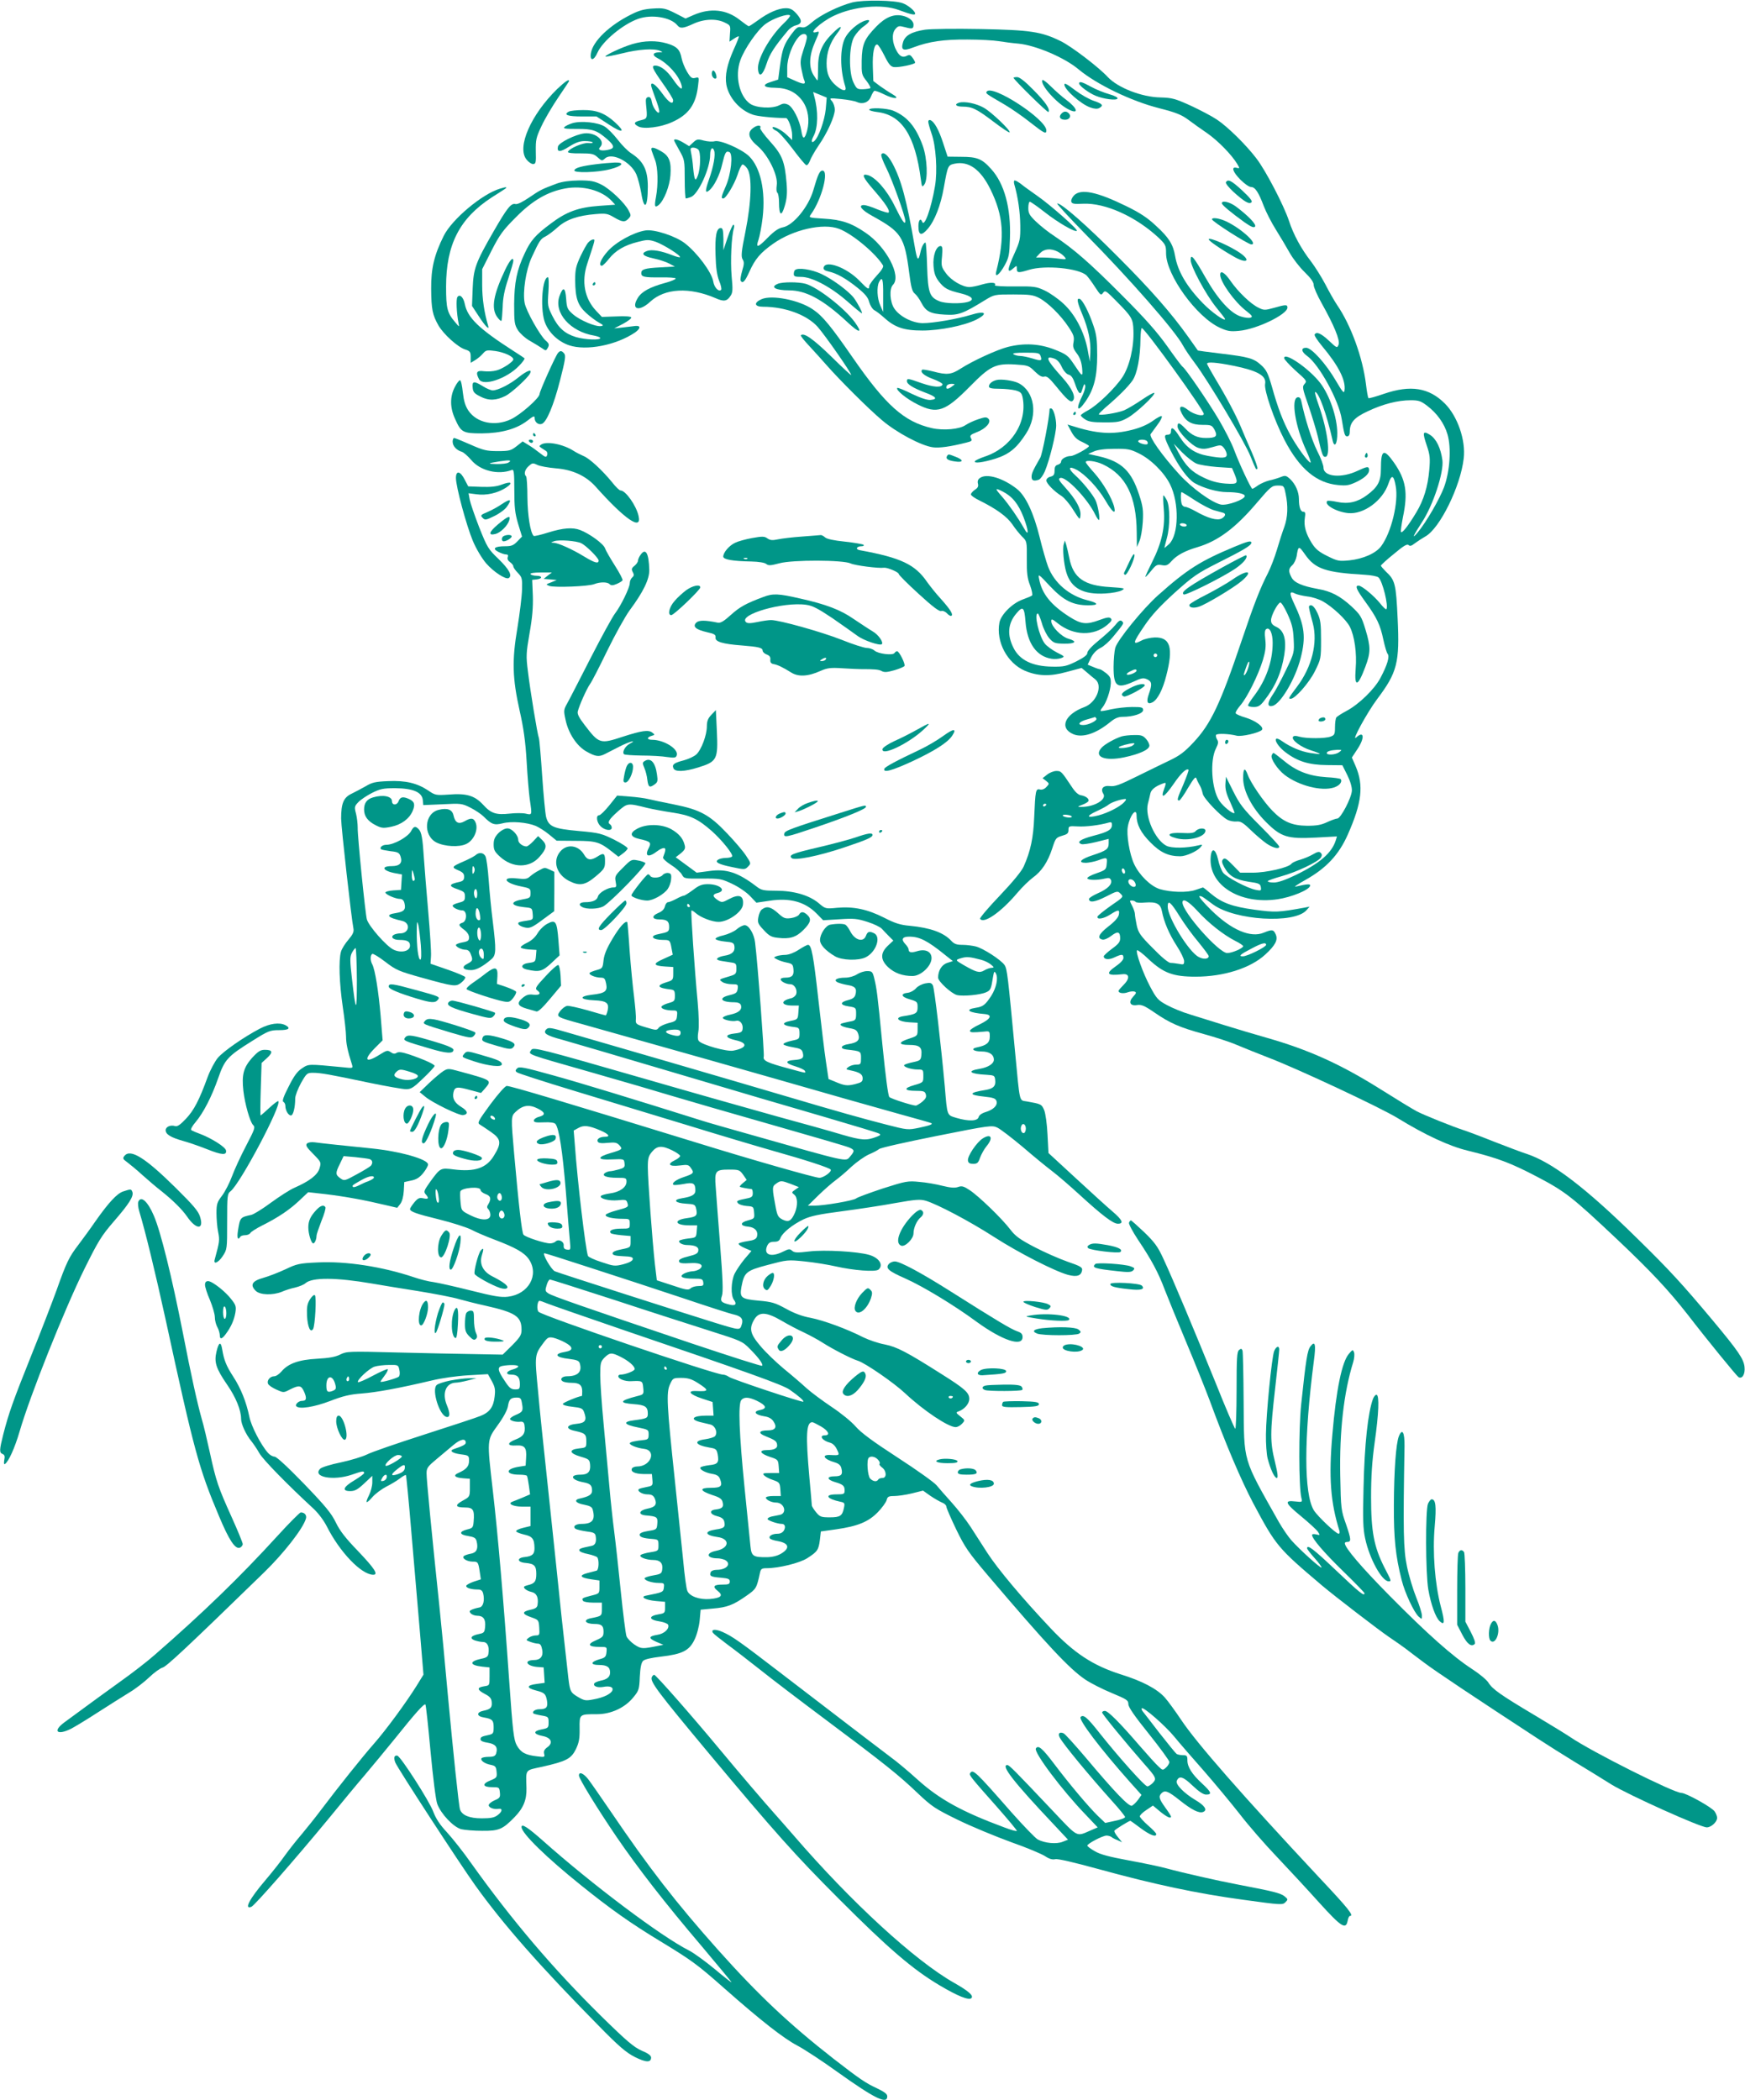 <?xml version="1.0" standalone="no"?>
<!DOCTYPE svg PUBLIC "-//W3C//DTD SVG 20010904//EN"
 "http://www.w3.org/TR/2001/REC-SVG-20010904/DTD/svg10.dtd">
<svg version="1.0" xmlns="http://www.w3.org/2000/svg"
 width="1064pt" height="1280pt" viewBox="0 0 1064 1280"
 preserveAspectRatio="xMidYMid meet">
<g transform="translate(0,1280) scale(0.1,-0.1)"
fill="#009688" stroke="none">
<path d="M5196 12785 c-80 -21 -192 -75 -244 -120 -32 -28 -48 -36 -66 -31
-20 5 -30 -2 -60 -42 -46 -63 -56 -90 -70 -192 l-11 -85 -43 -14 c-60 -18 -48
-36 24 -36 75 -1 129 -27 168 -82 34 -49 44 -117 27 -181 -15 -54 -27 -54 -35
1 -10 64 -51 145 -81 159 -20 9 -31 8 -52 -3 -43 -23 -142 -18 -180 9 -65 46
-93 169 -59 264 25 71 105 186 154 222 46 34 136 65 149 52 4 -3 -14 -26 -39
-49 -86 -83 -162 -219 -156 -279 5 -54 29 -39 52 33 19 60 48 104 129 201 12
15 34 30 49 33 39 10 41 30 6 70 -25 28 -39 35 -67 35 -44 0 -108 -28 -171
-75 -26 -19 -51 -35 -54 -35 -4 0 -29 18 -56 39 -81 64 -179 74 -282 29 l-48
-21 -64 33 c-58 29 -71 32 -134 28 -52 -3 -84 -11 -133 -36 -133 -66 -234
-163 -246 -236 -8 -50 18 -48 40 3 32 71 155 173 248 206 81 29 198 10 238
-38 18 -23 36 -21 99 8 65 30 141 33 192 7 34 -16 35 -19 31 -66 l-3 -50 27
18 c15 10 28 16 30 14 2 -2 -12 -38 -31 -79 -41 -92 -55 -159 -45 -216 15 -79
82 -155 161 -182 27 -10 122 -20 203 -21 13 0 37 -66 37 -102 l0 -32 -32 31
c-33 32 -88 59 -88 44 0 -4 11 -13 24 -19 14 -6 58 -55 98 -108 40 -54 78 -99
84 -101 7 -2 16 10 22 26 6 17 29 58 52 92 55 79 100 180 100 220 0 18 -8 41
-17 52 -18 20 -17 20 56 13 40 -4 84 -12 96 -18 35 -16 71 -3 85 32 7 17 16
33 21 36 5 2 31 -7 59 -21 61 -31 105 -30 51 1 -18 10 -52 33 -75 49 l-41 31
-3 85 c-3 86 9 144 28 137 6 -2 25 -32 43 -68 25 -51 38 -66 57 -69 29 -4 130
17 130 27 0 4 -7 18 -16 30 -12 17 -19 20 -34 12 -25 -13 -43 -5 -62 28 -28
48 -32 105 -10 133 18 22 23 23 61 13 44 -12 51 -10 51 16 0 23 -29 46 -67 54
-54 12 -104 -9 -160 -66 -73 -76 -87 -107 -89 -208 -1 -80 0 -87 29 -123 16
-21 27 -41 24 -44 -4 -3 -23 -6 -44 -7 -35 -1 -40 2 -58 39 -31 61 -29 224 3
280 13 22 39 51 58 64 39 27 45 46 12 36 -45 -13 -103 -63 -125 -106 -32 -62
-32 -194 1 -296 10 -32 -14 -30 -54 3 -44 37 -60 75 -60 138 0 65 21 126 62
179 43 55 27 57 -27 2 -65 -64 -88 -121 -87 -212 0 -40 -1 -73 -4 -73 -2 0
-13 15 -24 33 -30 49 -26 121 10 202 27 61 28 66 10 60 -61 -19 24 61 105 99
123 58 293 73 395 35 75 -28 100 -33 100 -22 0 15 -42 51 -75 63 -48 19 -241
22 -309 5z m-276 -213 c0 -9 -10 -44 -22 -79 -18 -55 -20 -72 -11 -116 6 -29
13 -60 18 -69 10 -24 -8 -23 -62 2 l-43 19 0 58 c0 62 33 148 72 190 22 23 48
21 48 -5z m115 -437 c-7 -70 -44 -174 -71 -196 -17 -14 -19 3 -3 32 27 51 29
152 4 241 l-7 27 42 -17 41 -17 -6 -70z"/>
<path d="M5640 12619 c-82 -13 -122 -35 -134 -77 -14 -48 1 -55 63 -31 95 36
185 49 329 48 75 0 162 -5 192 -10 30 -5 84 -12 120 -15 105 -10 282 -85 368
-158 110 -91 318 -192 491 -236 99 -25 134 -39 175 -69 28 -21 81 -59 118 -84
67 -47 148 -131 181 -185 17 -29 17 -30 -3 -25 -35 9 -23 -26 24 -73 24 -24
52 -44 64 -44 25 0 46 -32 78 -117 14 -36 46 -99 73 -142 26 -42 64 -105 84
-141 20 -36 61 -89 92 -119 38 -37 55 -61 55 -78 0 -14 22 -64 49 -112 75
-134 113 -225 103 -252 -9 -22 -10 -22 -59 24 -48 45 -76 57 -87 38 -4 -5 16
-35 43 -68 104 -124 148 -212 139 -274 -3 -20 -12 -9 -52 59 -61 105 -149 202
-182 202 -33 0 -30 -24 6 -50 73 -52 193 -270 211 -385 16 -97 19 -105 34
-105 9 0 15 10 15 26 0 58 26 88 110 127 93 44 183 67 262 67 49 0 62 -5 99
-33 61 -46 106 -109 125 -175 24 -82 15 -224 -21 -322 -27 -72 -109 -214 -160
-275 -40 -48 -29 -22 25 61 69 105 134 304 125 378 -10 75 -38 132 -77 156
-43 26 -46 15 -18 -67 19 -56 21 -77 15 -147 -9 -103 -34 -185 -80 -261 -50
-83 -88 -131 -93 -117 -2 6 4 46 12 88 32 151 19 229 -55 335 -62 87 -79 79
-79 -40 0 -76 -19 -111 -87 -161 -56 -41 -112 -54 -179 -40 -31 7 -58 9 -61 6
-22 -22 55 -67 128 -74 94 -9 210 76 245 180 19 57 32 53 44 -14 19 -97 -26
-283 -88 -367 -32 -44 -110 -78 -194 -87 -63 -6 -72 -5 -134 26 -51 25 -72 42
-95 78 -37 59 -50 106 -43 154 5 30 3 38 -9 38 -17 0 -27 29 -27 78 0 43 -21
91 -54 122 -25 22 -29 23 -59 11 -18 -7 -48 -16 -68 -20 -20 -5 -50 -18 -67
-29 -16 -12 -33 -22 -36 -22 -8 0 -80 154 -111 237 -14 39 -57 123 -94 186
-68 114 -203 311 -221 322 -5 3 -47 59 -92 123 -62 87 -132 167 -278 313 -197
198 -292 280 -410 359 -36 23 -86 63 -112 88 -41 39 -48 52 -48 84 0 21 4 38
9 38 6 0 47 -29 93 -65 79 -62 184 -123 194 -112 8 8 -162 158 -240 212 -39
28 -85 60 -100 73 -16 12 -33 22 -39 22 -5 0 -6 -10 -3 -22 23 -78 36 -171 37
-251 1 -85 -2 -98 -35 -171 -46 -101 -48 -129 -4 -89 17 15 18 15 18 -5 0 -26
9 -27 74 -7 98 30 301 10 350 -33 10 -10 34 -42 53 -72 33 -50 36 -53 49 -35
13 17 18 13 83 -53 92 -93 100 -106 102 -177 4 -100 -24 -219 -67 -284 -46
-69 -153 -172 -211 -203 -24 -13 -43 -26 -43 -30 0 -4 12 -16 27 -25 21 -14
48 -18 118 -18 80 0 96 3 141 28 52 29 172 142 162 152 -3 3 -36 -15 -74 -41
-38 -26 -87 -55 -109 -65 -41 -17 -155 -35 -155 -24 0 3 17 20 37 38 83 70
142 130 168 167 29 42 48 141 49 258 1 34 4 62 8 62 18 0 378 -499 378 -523 0
-19 -61 -4 -95 23 -44 35 -63 24 -39 -21 25 -49 61 -69 125 -69 55 0 59 -2 75
-31 20 -39 9 -49 -54 -49 -50 0 -86 16 -126 59 -35 36 -46 39 -46 11 0 -29 85
-117 126 -130 27 -9 45 -8 86 4 51 15 54 15 71 -5 9 -12 17 -30 17 -40 0 -23
-26 -24 -116 -8 -77 14 -127 47 -170 114 -36 57 -54 69 -54 35 0 -14 -7 -20
-21 -20 -24 0 -21 -17 18 -95 51 -101 105 -175 147 -200 55 -31 139 -55 197
-55 64 0 109 -10 109 -24 0 -21 -106 -59 -145 -52 -55 11 -178 100 -256 186
-103 113 -185 229 -173 244 5 7 24 32 41 56 18 23 30 47 27 52 -3 5 -27 -7
-54 -27 -32 -23 -75 -42 -126 -55 -122 -31 -216 -25 -372 25 l-23 7 23 -43
c17 -32 34 -49 66 -63 23 -11 42 -22 42 -25 0 -11 -91 -61 -111 -61 -28 0 -59
-18 -59 -34 0 -8 -9 -16 -20 -19 -15 -4 -20 -14 -20 -36 0 -24 -5 -32 -25 -37
-14 -3 -25 -13 -25 -23 0 -18 47 -66 93 -95 16 -10 48 -47 70 -83 42 -65 42
-65 45 -34 4 39 -28 97 -93 169 -38 42 -44 53 -31 58 34 13 168 -127 214 -223
9 -18 19 -33 22 -33 10 0 -6 94 -21 122 -19 38 -79 111 -122 150 -47 42 -43
61 8 34 53 -29 129 -109 174 -185 43 -74 66 -92 55 -43 -13 54 -68 148 -120
207 -30 33 -54 63 -54 68 0 14 61 7 105 -14 140 -66 204 -194 206 -413 l1 -91
15 35 c9 19 18 72 21 118 4 72 1 95 -23 168 -47 143 -106 200 -243 232 l-67
15 35 15 c22 10 67 16 125 16 80 1 97 -2 149 -28 74 -36 156 -118 191 -190 56
-114 52 -306 -6 -362 -16 -15 -29 -26 -29 -23 0 2 7 29 15 59 20 73 19 192 0
230 -9 17 -18 30 -21 30 -3 0 -2 -38 2 -84 9 -109 -12 -205 -71 -322 -24 -48
-43 -89 -41 -91 1 -2 17 15 35 37 29 36 36 40 64 35 27 -5 37 -2 60 24 32 36
82 63 157 85 126 37 233 117 362 269 86 101 94 107 129 107 37 0 38 -1 48 -50
16 -75 13 -143 -8 -202 -11 -29 -31 -91 -45 -139 -14 -47 -39 -112 -56 -145
-46 -89 -85 -189 -159 -409 -130 -386 -188 -508 -293 -620 -56 -60 -86 -82
-147 -111 -42 -20 -132 -64 -201 -98 -103 -51 -132 -62 -163 -58 -41 5 -59
-17 -39 -48 21 -35 -59 -81 -138 -79 -22 0 -21 2 9 13 19 7 36 17 38 23 5 14
-17 30 -46 35 -16 2 -36 20 -57 53 -62 93 -64 95 -93 95 -16 0 -41 -10 -56
-22 l-28 -22 21 -16 c21 -17 21 -18 2 -38 -12 -13 -27 -18 -39 -15 -26 7 -28
-7 -35 -167 -5 -127 -22 -208 -64 -302 -12 -28 -67 -95 -146 -178 -69 -72
-123 -136 -120 -141 21 -34 128 40 228 159 29 34 71 75 94 92 53 38 91 95 118
178 20 62 23 66 60 77 32 9 39 15 39 35 0 24 2 25 57 22 49 -3 131 7 191 24
12 4 17 0 17 -14 0 -30 -24 -44 -113 -67 -79 -21 -105 -39 -73 -51 8 -3 49 3
90 13 l76 19 0 -27 c0 -35 -14 -45 -96 -72 -75 -24 -96 -47 -42 -47 18 1 51 7
73 15 55 20 57 20 53 -21 -3 -35 -6 -38 -63 -58 -33 -11 -58 -25 -55 -31 6
-11 60 -12 106 -1 25 6 32 4 38 -9 9 -25 -19 -54 -81 -81 -29 -13 -53 -28 -53
-34 0 -25 36 -20 103 14 70 36 72 36 90 17 19 -18 17 -20 -59 -72 -43 -30 -79
-60 -82 -66 -6 -21 36 -15 78 12 50 32 58 31 52 -1 -3 -17 -26 -43 -64 -72
-59 -46 -71 -73 -35 -80 10 -2 34 8 53 23 39 30 54 26 54 -15 0 -22 -10 -35
-50 -64 -27 -20 -50 -41 -50 -46 0 -20 32 -23 66 -6 45 21 54 20 54 -4 0 -11
-18 -31 -46 -50 -66 -46 -55 -60 41 -49 43 5 45 -27 5 -66 -16 -16 -30 -32
-30 -36 0 -14 31 -18 57 -8 14 5 33 7 41 4 12 -4 11 -10 -8 -30 -31 -33 -21
-59 23 -52 26 4 44 -3 104 -44 97 -67 155 -92 304 -133 69 -19 159 -48 200
-66 41 -17 127 -52 192 -77 176 -67 678 -302 787 -368 171 -105 318 -173 431
-200 179 -44 259 -74 416 -156 178 -93 217 -124 495 -386 206 -195 309 -305
430 -459 116 -151 297 -372 308 -379 23 -14 42 18 37 62 -5 49 -39 98 -195
285 -185 221 -264 307 -457 496 -315 310 -519 466 -677 518 -29 9 -118 43
-198 74 -80 32 -163 63 -185 70 -68 22 -238 90 -288 116 -26 14 -123 73 -215
131 -248 156 -441 243 -700 317 -64 18 -178 52 -252 75 -74 23 -171 53 -215
67 -44 13 -107 39 -140 57 -54 29 -63 39 -102 112 -44 83 -90 211 -80 222 4 3
36 -21 71 -55 90 -84 149 -106 286 -106 172 0 335 52 425 135 62 57 79 90 63
124 -13 29 -22 30 -73 9 -80 -33 -197 17 -319 137 -44 43 -77 81 -73 85 3 4
17 -1 29 -10 13 -9 38 -28 56 -41 133 -96 493 -118 568 -34 l19 22 -30 -6
c-161 -29 -177 -30 -304 -13 -139 19 -201 42 -269 99 -24 21 -45 37 -47 37 -1
0 -22 -7 -45 -15 -50 -18 -152 -15 -219 5 -56 18 -125 86 -156 153 -28 60 -48
180 -38 229 12 67 53 118 53 67 0 -55 26 -106 85 -165 61 -62 110 -84 182 -84
35 0 103 31 123 55 14 17 13 18 -15 11 -71 -17 -162 -18 -193 -2 -69 36 -132
178 -113 256 5 19 12 47 15 62 4 19 19 34 47 49 23 11 43 18 45 16 3 -2 0 -16
-6 -31 -27 -71 -3 -60 56 25 45 66 79 98 91 86 2 -3 -12 -42 -31 -88 -39 -89
-41 -99 -26 -99 5 0 30 35 54 77 36 60 47 72 51 57 4 -10 11 -26 16 -34 12
-20 16 -31 23 -60 6 -28 109 -136 151 -158 15 -7 39 -12 56 -10 23 2 39 -7 86
-53 32 -31 76 -68 98 -83 40 -26 75 -34 75 -17 0 6 -53 63 -118 128 -102 102
-123 130 -162 208 l-45 90 -3 -43 c-2 -32 5 -61 28 -109 16 -36 29 -67 27 -69
-9 -9 -69 40 -92 74 -48 72 -59 247 -20 321 14 28 15 39 6 53 -6 10 -9 23 -6
28 6 10 80 7 126 -5 29 -7 135 17 153 35 16 17 -38 57 -101 76 -29 8 -55 20
-58 25 -4 5 9 27 28 49 42 49 108 182 137 275 16 54 20 83 15 126 -5 40 -3 59
6 64 21 14 39 -26 39 -84 0 -113 -41 -228 -114 -324 -20 -26 -36 -52 -36 -57
0 -6 15 -10 34 -10 28 0 40 7 64 38 69 88 105 171 123 281 14 91 -1 147 -48
169 -25 12 -33 22 -33 41 0 28 39 102 56 108 6 2 26 -29 44 -69 27 -59 35 -89
38 -155 4 -81 4 -82 -46 -186 -28 -58 -64 -127 -82 -152 -34 -50 -34 -77 0
-68 49 13 138 164 170 289 34 130 25 199 -39 334 -31 65 -29 80 7 61 10 -5 43
-13 73 -17 30 -3 72 -17 95 -30 60 -34 142 -111 164 -154 29 -56 44 -162 36
-257 -9 -116 13 -111 59 12 33 88 33 121 1 227 -24 79 -31 90 -85 141 -70 64
-125 93 -207 107 -93 17 -143 38 -159 70 -20 38 -19 53 5 75 11 10 22 34 26
54 10 65 13 66 52 10 62 -88 125 -109 365 -123 37 -2 74 -9 82 -16 25 -21 63
-178 48 -194 -3 -3 -20 13 -38 36 -38 47 -112 108 -131 108 -24 0 -14 -23 42
-100 69 -95 90 -139 109 -230 9 -41 20 -79 26 -86 13 -16 -1 -66 -44 -147 -36
-68 -130 -160 -207 -201 -30 -16 -58 -34 -62 -40 -4 -6 -8 -32 -8 -59 0 -42
-3 -49 -26 -57 -32 -13 -149 -13 -191 -1 -22 7 -35 6 -39 -1 -12 -18 48 -63
109 -82 32 -10 56 -20 54 -22 -2 -2 -28 1 -59 6 -56 9 -118 35 -171 72 -62 44
-44 -18 20 -67 73 -56 143 -78 253 -79 l95 -1 30 -60 c18 -36 29 -73 28 -95
-2 -43 -68 -170 -89 -170 -8 0 -36 -10 -62 -22 -36 -17 -64 -22 -122 -22 -92
1 -146 24 -212 92 -53 54 -133 171 -150 219 -18 48 -28 40 -28 -21 0 -78 54
-182 139 -267 92 -92 131 -104 304 -95 l129 7 -7 -23 c-24 -77 -96 -140 -244
-212 -62 -30 -108 -46 -133 -46 -21 0 -38 3 -38 8 0 4 37 17 83 30 92 25 224
88 241 114 8 13 7 21 -1 29 -9 9 -20 7 -47 -9 -20 -12 -55 -26 -78 -33 -23 -6
-47 -17 -53 -24 -17 -24 -154 -55 -236 -55 l-77 0 -46 47 c-37 38 -48 45 -58
35 -10 -10 -9 -20 7 -49 30 -54 66 -75 147 -88 65 -9 73 -13 76 -34 3 -21 1
-22 -30 -16 -53 10 -181 78 -201 106 -10 14 -24 50 -30 80 -15 66 -40 75 -45
14 -14 -170 177 -291 408 -257 83 12 191 56 198 81 5 14 -16 13 -88 -4 -14 -4
13 15 60 41 127 71 204 154 258 276 86 194 98 300 48 417 l-23 53 33 50 c47
70 42 117 -7 72 -32 -29 68 154 128 234 123 163 138 223 125 492 -10 211 -15
233 -72 286 -16 16 -30 32 -30 36 0 3 35 36 79 71 58 49 81 63 90 54 8 -8 18
-5 38 11 16 12 44 30 63 41 89 48 216 307 235 477 13 111 -38 257 -115 334
-97 97 -209 115 -372 59 -49 -17 -92 -29 -94 -26 -3 3 -10 41 -15 84 -20 163
-91 360 -177 485 -16 24 -48 80 -71 125 -23 44 -63 107 -87 139 -60 77 -107
163 -135 249 -31 93 -141 305 -198 379 -63 83 -176 194 -241 237 -31 21 -102
58 -160 85 -95 43 -113 48 -185 50 -113 2 -259 59 -320 124 -55 60 -223 188
-287 219 -118 58 -184 68 -488 74 -157 3 -303 1 -340 -4z m809 -1353 c15 -8
34 -22 42 -32 13 -16 11 -17 -35 -11 -27 4 -69 7 -94 7 l-45 0 23 25 c27 29
67 32 109 11z m546 -1157 c4 -6 5 -13 1 -16 -8 -8 -56 6 -56 17 0 13 47 13 55
-1z m300 -135 c19 -8 76 -17 126 -21 l91 -6 14 -33 c26 -63 22 -67 -54 -62
-48 4 -87 14 -134 37 -72 34 -109 71 -154 155 l-27 51 51 -53 c29 -29 68 -60
87 -68z m-9 -224 c42 -27 95 -55 118 -61 22 -6 47 -13 54 -15 19 -5 14 -22 -9
-35 -27 -14 -82 1 -155 42 -28 16 -58 29 -67 29 -8 0 -18 7 -21 16 -7 18 -8
74 -1 74 2 0 39 -22 81 -50z m-51 -150 c3 -5 -3 -10 -14 -10 -11 0 -23 5 -26
10 -3 6 3 10 14 10 11 0 23 -4 26 -10z m375 -874 c-6 -20 -16 -38 -21 -41 -9
-6 -6 6 13 58 15 40 22 25 8 -17z m556 -511 c-22 -17 -76 -20 -76 -6 0 11 24
18 65 20 28 0 29 0 11 -14z m-1312 -306 c-25 -27 -99 -65 -157 -80 -71 -18
-77 -5 -12 25 33 15 66 33 75 41 15 13 70 32 99 34 10 1 9 -5 -5 -20z m-474
-13 c0 -3 -4 -8 -10 -11 -5 -3 -10 -1 -10 4 0 6 5 11 10 11 6 0 10 -2 10 -4z
m155 -76 c-5 -9 -55 -1 -55 9 0 4 13 6 30 3 16 -2 28 -8 25 -12z m325 -336 c0
-8 -4 -12 -10 -9 -5 3 -10 13 -10 21 0 8 5 12 10 9 6 -3 10 -13 10 -21z m60
-63 c7 -14 7 -22 0 -26 -13 -8 -40 13 -40 31 0 21 28 17 40 -5z m4 -119 c3 -5
29 -7 59 -4 69 5 93 -7 102 -54 12 -64 44 -139 90 -210 25 -38 45 -80 45 -93
0 -21 -3 -23 -31 -17 -17 3 -41 6 -52 6 -12 0 -55 35 -107 89 -78 78 -89 95
-99 140 -6 29 -11 60 -11 69 0 9 -7 30 -15 46 -8 15 -15 30 -15 32 0 8 29 4
34 -4z m378 -56 c66 -73 159 -146 230 -182 27 -13 48 -28 48 -32 0 -13 -68
-42 -97 -42 -51 0 -272 249 -273 308 0 29 37 8 92 -52z m-108 -34 c28 -45 79
-115 114 -156 34 -42 62 -79 62 -85 0 -18 -32 -21 -61 -5 -60 30 -189 241
-189 307 0 44 18 29 74 -61z m526 -172 c0 -13 -114 -70 -142 -70 -29 0 -16 12
56 49 60 32 86 38 86 21z"/>
<path d="M3855 12531 c-61 -18 -170 -69 -163 -76 2 -2 49 7 103 20 100 25 193
31 230 15 18 -8 17 -9 -7 -9 -39 -1 -43 -18 -8 -36 64 -33 127 -103 145 -162
11 -40 -11 -25 -51 33 -37 54 -76 84 -109 84 -25 0 -18 -17 46 -108 34 -47 62
-93 63 -101 2 -33 -25 -18 -65 38 -40 55 -69 76 -69 51 0 -5 11 -39 25 -76 14
-36 25 -73 25 -82 0 -29 -38 17 -45 54 -4 26 -11 34 -23 32 -13 -3 -16 -12
-13 -43 9 -88 9 -88 -31 -98 -43 -10 -48 -21 -16 -38 34 -18 137 -5 205 26
101 45 146 107 159 220 7 55 7 56 -17 50 -20 -5 -28 1 -50 38 -14 23 -29 61
-33 82 -10 53 -29 72 -89 90 -65 19 -137 18 -212 -4z"/>
<path d="M4340 12351 c0 -20 17 -37 27 -28 7 8 -7 47 -18 47 -5 0 -9 -9 -9
-19z"/>
<path d="M6180 12326 c0 -11 209 -216 213 -209 11 18 -17 59 -91 134 -51 52
-85 79 -100 79 -12 0 -22 -2 -22 -4z"/>
<path d="M6356 12312 c-16 -27 88 -144 161 -180 63 -31 54 7 -14 58 -26 19
-68 56 -94 82 -27 27 -50 44 -53 40z"/>
<path d="M3398 12258 c-160 -156 -248 -355 -188 -430 12 -16 30 -28 40 -28 17
0 19 8 17 78 -1 70 2 84 35 154 20 43 66 121 102 174 36 53 66 98 66 100 0 14
-24 -3 -72 -48z"/>
<path d="M6580 12291 c0 -14 59 -58 101 -75 49 -20 125 -30 133 -17 4 6 -16
17 -51 27 -32 9 -82 29 -110 45 -55 30 -73 35 -73 20z"/>
<path d="M6490 12284 c0 -30 102 -120 158 -139 24 -9 43 -10 54 -4 29 16 21
26 -32 44 -28 9 -77 37 -109 61 -57 43 -71 50 -71 38z"/>
<path d="M6016 12241 c-7 -11 -3 -13 110 -79 39 -23 109 -71 154 -107 87 -68
100 -75 100 -50 0 68 -334 285 -364 236z"/>
<path d="M5848 12174 c-32 -10 -19 -24 21 -24 58 0 86 -14 189 -92 51 -39 95
-68 98 -65 9 9 -108 122 -157 150 -45 26 -117 41 -151 31z"/>
<path d="M5300 12131 c0 -4 22 -11 49 -14 150 -18 231 -143 266 -412 6 -46 8
-48 21 -30 23 31 18 158 -9 235 -42 116 -94 179 -180 215 -39 16 -147 21 -147
6z"/>
<path d="M3467 12119 c-33 -19 -6 -29 82 -29 l88 0 77 -50 c84 -55 103 -47 35
15 -61 55 -112 75 -194 74 -38 0 -78 -4 -88 -10z"/>
<path d="M6470 12105 c-16 -19 -5 -35 25 -35 26 0 39 22 22 39 -15 15 -32 14
-47 -4z"/>
<path d="M5660 12058 c0 -8 9 -40 20 -72 27 -75 37 -229 21 -321 -23 -136 -65
-253 -78 -217 -10 26 -23 10 -23 -27 0 -56 18 -61 56 -17 43 49 80 144 99 253
24 134 25 136 65 145 86 18 159 -34 219 -156 80 -163 89 -290 36 -499 -12 -45
18 -24 51 36 26 47 29 64 32 164 7 184 -34 334 -114 422 -56 63 -86 75 -183
75 l-83 1 -27 82 c-26 81 -55 133 -79 141 -7 2 -12 -2 -12 -10z"/>
<path d="M3490 12049 c-19 -6 -41 -16 -48 -23 -10 -10 5 -12 75 -12 96 1 123
-8 188 -65 44 -39 44 -55 0 -63 -41 -8 -63 0 -46 17 36 36 -26 91 -95 84 -54
-6 -158 -57 -162 -81 -7 -35 13 -35 68 0 40 25 65 34 96 34 24 0 45 -4 48 -8
2 -4 -10 -6 -27 -4 -32 3 -117 -33 -124 -54 -2 -6 27 -10 76 -9 70 0 82 -3
105 -24 25 -23 27 -23 45 -7 42 39 157 -20 191 -97 10 -23 23 -75 30 -114 18
-111 40 -90 40 40 0 101 -27 155 -102 203 -20 13 -57 50 -82 83 -25 32 -61 69
-80 80 -40 25 -143 36 -196 20z"/>
<path d="M4605 12028 c-52 -29 -47 -67 14 -118 65 -55 127 -181 117 -240 -3
-22 -2 -41 4 -45 5 -3 10 -30 10 -58 0 -82 15 -91 35 -22 13 44 16 77 11 139
-11 133 -27 172 -101 254 -36 40 -63 77 -60 82 9 14 -9 19 -30 8z"/>
<path d="M4110 11945 c0 -3 15 -31 33 -63 31 -55 32 -60 32 -174 0 -65 3 -118
7 -118 4 0 18 4 31 9 45 17 117 175 117 257 0 37 14 53 24 27 10 -24 -3 -98
-31 -177 -25 -71 -24 -88 2 -66 29 24 64 94 78 157 18 75 23 84 44 76 24 -9
11 -135 -22 -209 -27 -62 -30 -74 -15 -74 16 0 66 83 87 144 10 33 24 61 30
63 5 2 19 -9 29 -24 31 -45 26 -202 -11 -386 -25 -122 -27 -151 -17 -168 10
-16 10 -29 -3 -71 -8 -28 -12 -54 -9 -59 12 -20 26 -6 53 54 35 78 67 116 145
171 121 86 305 128 402 91 82 -31 224 -150 268 -223 5 -8 -8 -30 -38 -62 -25
-27 -46 -56 -46 -65 0 -24 -10 -18 -59 33 -78 81 -210 130 -219 80 -2 -11 7
-18 30 -23 50 -11 105 -42 175 -98 48 -39 66 -60 73 -89 6 -21 20 -43 31 -49
12 -6 38 -26 59 -45 66 -60 121 -79 235 -79 106 0 255 30 327 66 77 39 56 57
-34 29 -83 -25 -227 -50 -292 -50 -63 1 -140 40 -173 89 -27 40 -32 121 -8
145 53 53 -41 232 -167 317 -87 60 -148 80 -256 86 -92 6 -92 6 -77 27 65 90
111 266 70 266 -17 0 -28 -23 -56 -120 -30 -102 -122 -214 -186 -226 -26 -5
-52 -23 -89 -60 -63 -65 -78 -69 -59 -15 7 21 19 82 25 134 19 163 -13 307
-83 375 -46 44 -175 100 -209 91 -14 -4 -44 -2 -67 4 -36 10 -43 9 -65 -12
l-24 -22 -33 20 c-32 20 -59 27 -59 16z m148 -57 c16 -16 14 -113 -3 -158 -15
-41 -21 -31 -29 50 -2 30 -8 70 -12 88 -6 27 -4 32 13 32 10 0 24 -5 31 -12z
m1127 -889 l0 -101 -17 39 c-20 43 -23 114 -8 144 20 37 26 18 25 -82z"/>
<path d="M3973 11883 c3 -10 13 -36 21 -58 18 -46 20 -149 6 -225 -11 -59 -8
-69 16 -50 33 28 67 114 72 182 6 84 -8 118 -57 146 -47 27 -65 28 -58 5z"/>
<path d="M5374 11859 c-4 -6 10 -43 30 -83 35 -69 116 -294 116 -323 0 -29
-20 0 -65 92 -47 96 -117 175 -165 188 -40 10 -30 -14 41 -95 71 -82 97 -123
87 -134 -3 -3 -34 6 -69 20 -34 15 -71 26 -81 26 -38 0 -16 -30 50 -66 179
-99 197 -126 226 -349 11 -86 18 -113 34 -125 11 -9 29 -34 40 -56 28 -53 54
-67 143 -72 82 -5 110 5 243 87 59 36 60 36 175 36 101 0 121 -3 158 -22 54
-29 131 -105 178 -176 32 -48 36 -61 31 -92 -6 -29 -2 -41 20 -70 19 -25 28
-52 32 -88 5 -58 3 -57 -51 24 -35 52 -44 59 -117 88 -92 36 -185 41 -285 16
-66 -17 -213 -84 -289 -133 -56 -36 -83 -39 -168 -16 -33 8 -63 13 -65 10 -15
-14 12 -37 67 -57 33 -12 59 -27 57 -33 -7 -20 -54 -17 -127 8 -85 30 -90 31
-90 12 0 -18 37 -41 110 -69 69 -25 80 -41 34 -45 -20 -2 -59 11 -114 37 -46
23 -86 39 -89 36 -11 -12 58 -68 123 -100 120 -61 169 -44 319 108 124 126
156 142 277 135 77 -5 83 -6 119 -42 28 -27 44 -36 58 -32 15 5 31 -8 70 -56
69 -85 91 -104 104 -91 21 21 -3 74 -63 141 -97 107 -110 137 -50 116 18 -6
34 -24 46 -51 12 -25 29 -44 42 -47 16 -4 27 -20 39 -56 18 -54 32 -70 40 -46
15 47 18 52 22 34 2 -9 -5 -34 -15 -55 -45 -89 -34 -114 17 -40 52 76 71 152
71 281 0 94 -4 127 -24 184 -27 80 -65 154 -83 160 -20 6 -15 -20 16 -94 37
-89 53 -165 49 -234 l-3 -55 -13 72 c-21 110 -77 217 -148 282 -32 30 -84 66
-114 80 -51 24 -65 26 -182 25 -73 -1 -125 2 -122 7 11 18 -25 20 -77 5 -29
-9 -64 -16 -78 -16 -42 0 -111 40 -143 84 -28 38 -30 45 -24 104 4 50 2 62 -9
62 -27 0 -48 -59 -43 -121 3 -43 11 -66 31 -93 34 -44 54 -55 137 -75 69 -17
86 -39 40 -52 -43 -12 -139 -10 -173 5 -59 24 -69 52 -74 210 -2 77 -7 143 -9
146 -7 6 -23 -20 -30 -50 -15 -69 -21 -64 -38 35 -48 277 -81 399 -134 498
-28 52 -56 75 -68 56z m971 -1230 c10 -29 4 -31 -51 -14 -27 8 -60 15 -74 15
-14 0 -32 5 -40 10 -10 7 12 10 72 10 79 0 87 -2 93 -21z m-539 -184 c-22 -17
-36 -19 -36 -7 0 14 12 22 34 22 21 -1 21 -1 2 -15z"/>
<path d="M3635 11799 c-88 -11 -128 -22 -133 -37 -6 -18 140 -14 217 6 78 20
94 43 29 41 -23 -1 -74 -5 -113 -10z"/>
<path d="M3395 11681 c-90 -34 -100 -38 -167 -84 -41 -28 -73 -44 -85 -41 -27
7 -51 -24 -133 -166 -111 -193 -123 -227 -128 -350 l-4 -105 40 -61 c42 -65
69 -91 58 -58 -23 76 -36 163 -36 246 l0 97 57 113 c50 98 70 125 149 204 101
102 192 155 300 175 107 20 223 -11 284 -76 l21 -23 -98 -7 c-126 -9 -200 -36
-296 -109 -93 -69 -122 -103 -158 -181 -48 -101 -63 -178 -64 -310 0 -109 2
-124 23 -158 13 -20 45 -49 70 -63 26 -15 59 -35 74 -45 27 -19 27 -19 39 2 9
18 7 25 -14 43 -34 30 -119 180 -128 229 -13 67 8 201 42 276 48 104 55 115
86 130 15 8 49 33 74 56 53 47 122 71 232 80 60 5 72 3 111 -20 51 -30 67 -31
89 -7 15 16 15 21 1 47 -24 48 -115 134 -168 160 -42 21 -64 25 -135 25 -58
-1 -102 -7 -136 -19z"/>
<path d="M7475 11689 c-4 -6 17 -32 46 -59 68 -61 96 -77 110 -63 7 7 -11 29
-57 72 -66 61 -87 71 -99 50z"/>
<path d="M3049 11650 c-109 -32 -293 -187 -343 -287 -58 -116 -78 -199 -77
-323 1 -126 8 -160 45 -225 32 -54 116 -130 161 -145 31 -10 35 -15 35 -47 l0
-35 28 17 c15 9 36 27 47 40 18 21 25 22 76 15 54 -8 109 -33 109 -51 0 -14
-64 -57 -102 -67 -21 -6 -55 -8 -78 -5 -44 6 -51 -7 -29 -49 24 -45 168 3 243
81 22 22 37 43 34 47 -3 3 -35 24 -71 47 -207 133 -276 200 -293 284 -8 41
-31 63 -45 42 -9 -13 -5 -98 7 -159 5 -25 5 -25 -20 5 -49 57 -56 84 -56 217
0 257 82 417 279 545 33 21 68 43 78 50 21 14 10 15 -28 3z"/>
<path d="M6549 11609 c-11 -11 -19 -28 -17 -37 3 -14 14 -17 73 -14 134 6 320
-78 458 -206 44 -42 47 -48 47 -96 0 -132 186 -389 328 -454 46 -21 64 -24
116 -19 107 9 296 100 296 142 0 19 -10 19 -83 -2 -54 -15 -61 -15 -93 1 -47
22 -124 96 -170 162 -36 53 -64 69 -64 39 0 -43 87 -165 157 -219 37 -29 43
-37 29 -42 -10 -4 -36 -1 -58 6 -63 18 -142 105 -217 237 -72 127 -91 150 -91
108 0 -39 92 -210 155 -288 30 -37 55 -69 55 -72 0 -17 -84 43 -136 97 -99
102 -153 195 -169 288 -12 70 -38 112 -116 183 -53 50 -99 80 -183 121 -178
87 -275 107 -317 65z"/>
<path d="M7450 11561 c0 -10 52 -54 138 -116 39 -27 56 -35 64 -27 12 12 -39
65 -116 123 -38 28 -86 39 -86 20z"/>
<path d="M6621 11370 c265 -268 547 -590 592 -676 12 -23 45 -71 73 -108 79
-105 305 -482 338 -566 36 -88 34 -85 43 -77 3 4 -12 48 -34 99 -23 51 -53
122 -68 158 -31 73 -85 176 -157 295 -26 44 -48 83 -48 88 0 12 58 8 162 -13
147 -30 201 -61 192 -110 -8 -38 56 -223 118 -342 92 -177 196 -263 327 -275
52 -5 68 -2 116 21 56 28 81 56 71 82 -4 11 -18 7 -68 -16 -98 -47 -208 -37
-208 19 0 14 -17 61 -39 103 -33 66 -75 199 -96 301 -4 20 -11 27 -23 25 -42
-8 -14 -180 53 -325 18 -40 30 -73 26 -73 -14 0 -86 100 -124 170 -43 78 -76
164 -112 294 -24 82 -33 101 -66 131 -46 41 -74 49 -249 70 -74 9 -135 17
-136 18 -1 1 -27 38 -58 82 -104 146 -228 288 -431 491 -189 190 -341 324
-369 324 -6 0 72 -85 175 -190z"/>
<path d="M7390 11463 c0 -13 220 -153 240 -153 45 0 -64 99 -155 141 -41 19
-85 25 -85 12z"/>
<path d="M4437 11353 l-26 -78 0 68 c-1 53 -4 67 -16 67 -27 0 -36 -50 -32
-165 2 -78 9 -124 22 -157 11 -26 16 -50 12 -55 -15 -14 -42 14 -48 51 -9 55
-96 173 -173 233 -57 44 -188 87 -241 78 -71 -11 -179 -70 -229 -126 -42 -47
-60 -89 -36 -89 5 0 24 18 42 41 41 52 96 84 176 104 58 15 67 15 110 1 48
-17 156 -85 148 -94 -3 -2 -23 3 -46 12 -68 27 -126 37 -155 26 -41 -15 -25
-32 42 -46 33 -7 76 -21 94 -31 l34 -18 -90 -5 c-94 -5 -115 -12 -115 -35 0
-23 18 -27 116 -26 52 1 94 -2 94 -7 0 -5 -28 -17 -62 -26 -95 -26 -145 -53
-169 -92 -44 -71 7 -87 76 -23 89 82 239 90 399 21 49 -22 69 -19 90 14 14 20
15 38 7 121 -8 92 -1 245 14 292 3 12 2 21 -3 21 -5 0 -21 -35 -35 -77z"/>
<path d="M7370 11341 c0 -9 70 -58 151 -104 74 -44 110 -31 47 16 -56 42 -198
105 -198 88z"/>
<path d="M3587 11322 c-9 -9 -30 -48 -48 -85 -27 -59 -32 -80 -32 -145 1 -109
15 -152 67 -200 24 -22 59 -48 77 -58 29 -16 31 -19 13 -22 -32 -5 -127 35
-169 71 -35 31 -39 38 -43 96 -5 71 -19 76 -41 15 -35 -101 66 -216 212 -240
20 -4 37 -10 37 -15 0 -14 -92 -10 -148 6 -68 21 -107 55 -144 129 -29 58 -30
64 -24 148 3 49 2 88 -3 88 -33 0 -48 -175 -22 -265 20 -66 80 -126 151 -150
105 -35 286 0 402 78 34 24 36 43 3 40 -11 -2 -45 -5 -75 -9 l-55 -6 54 28
c30 16 53 34 50 39 -2 6 -39 9 -92 6 l-87 -3 -36 38 c-70 75 -89 177 -54 284
51 156 50 150 36 150 -7 0 -20 -8 -29 -18z"/>
<path d="M3080 11155 c-72 -152 -86 -234 -49 -287 12 -16 23 -27 26 -24 3 3 6
40 8 83 1 55 11 106 34 174 17 53 31 101 31 108 0 29 -22 5 -50 -54z"/>
<path d="M4847 11153 c-4 -3 -7 -14 -7 -24 0 -14 9 -17 44 -17 64 1 179 -59
281 -148 46 -41 87 -74 90 -74 7 0 -23 58 -48 93 -32 42 -129 114 -199 147
-60 28 -144 41 -161 23z"/>
<path d="M3615 11070 c-3 -5 -1 -10 4 -10 6 0 11 5 11 10 0 6 -2 10 -4 10 -3
0 -8 -4 -11 -10z"/>
<path d="M4743 11070 c-49 -20 -15 -40 68 -40 104 0 209 -57 357 -195 74 -69
94 -68 44 1 -62 85 -227 213 -300 234 -45 12 -139 12 -169 0z"/>
<path d="M4643 10976 c-49 -22 -43 -46 10 -46 133 0 266 -49 332 -122 44 -49
205 -280 205 -294 0 -4 -55 47 -122 113 -111 108 -167 147 -185 129 -3 -3 21
-33 54 -68 32 -35 78 -85 102 -113 80 -91 255 -266 337 -335 88 -76 242 -158
313 -167 38 -5 106 4 204 29 32 8 36 11 27 27 -8 16 -3 21 35 36 56 21 92 62
72 82 -12 12 -21 11 -63 -3 -27 -9 -61 -25 -76 -35 -36 -26 -135 -35 -206 -19
-170 39 -281 139 -482 429 -133 192 -184 255 -244 295 -83 57 -250 90 -313 62z"/>
<path d="M3402 10648 c-17 -22 -112 -234 -112 -250 0 -24 -118 -128 -175 -154
-97 -46 -209 -22 -259 53 -19 28 -28 59 -34 111 -4 40 -11 73 -17 74 -5 1 -20
-18 -32 -42 -30 -58 -30 -124 1 -192 37 -84 48 -90 163 -90 119 1 211 26 278
77 38 30 45 32 45 16 0 -25 23 -43 44 -35 29 11 72 113 111 266 31 121 36 150
25 163 -15 18 -24 19 -38 3z"/>
<path d="M7830 10617 c0 -8 32 -42 70 -77 67 -59 70 -63 55 -80 -16 -17 -14
-26 23 -132 21 -62 47 -147 57 -188 27 -116 31 -125 46 -125 35 0 14 162 -40
314 -16 45 -26 81 -22 81 22 0 71 -138 106 -293 11 -52 30 -24 29 44 -1 95
-46 228 -103 303 -66 87 -221 194 -221 153z"/>
<path d="M3162 10500 c-54 -44 -125 -79 -157 -80 -11 0 -38 11 -60 25 -55 34
-67 32 -63 -7 2 -28 10 -37 48 -56 50 -26 97 -24 153 5 35 17 134 108 148 135
17 31 -15 21 -69 -22z"/>
<path d="M6075 10483 c-27 -7 -45 -23 -45 -39 0 -10 16 -14 63 -14 34 0 79 -5
99 -10 32 -9 38 -16 44 -46 28 -152 -72 -305 -233 -358 -29 -10 -55 -22 -58
-27 -11 -16 48 -9 125 15 84 27 130 65 187 154 73 113 51 256 -46 306 -31 16
-107 27 -136 19z"/>
<path d="M6400 10308 c-1 -51 -44 -275 -57 -298 -45 -78 -53 -96 -53 -117 0
-23 14 -28 45 -17 9 4 26 27 36 51 28 66 69 231 69 279 0 46 -17 104 -31 104
-5 0 -9 -1 -9 -2z"/>
<path d="M6545 10280 c-3 -5 -1 -10 4 -10 6 0 11 5 11 10 0 6 -2 10 -4 10 -3
0 -8 -4 -11 -10z"/>
<path d="M3250 10150 c0 -5 5 -10 11 -10 5 0 7 5 4 10 -3 6 -8 10 -11 10 -2 0
-4 -4 -4 -10z"/>
<path d="M2760 10107 c0 -26 23 -51 55 -61 12 -3 37 -26 58 -50 55 -66 164
-93 248 -61 12 5 15 -13 15 -122 0 -106 4 -141 23 -206 l24 -78 -28 -29 c-24
-25 -37 -30 -74 -30 -65 0 -82 -14 -43 -34 17 -9 38 -16 48 -16 11 0 14 -5 10
-16 -4 -11 1 -22 14 -31 11 -8 20 -19 20 -26 0 -6 12 -24 28 -40 25 -26 27
-34 25 -102 -1 -41 -14 -145 -28 -232 -34 -199 -31 -307 14 -508 23 -101 35
-185 42 -305 5 -91 14 -195 19 -232 15 -100 15 -97 -25 -88 -19 4 -63 4 -97 0
-83 -9 -114 1 -162 54 -52 56 -101 71 -211 62 -77 -5 -82 -4 -124 25 -68 45
-138 62 -245 57 -77 -3 -98 -8 -136 -31 -25 -14 -64 -35 -87 -46 -48 -23 -63
-58 -63 -151 0 -51 63 -613 75 -670 4 -20 -3 -36 -30 -68 -20 -23 -41 -56 -46
-74 -15 -53 -10 -193 11 -336 11 -74 20 -155 20 -181 0 -41 9 -86 36 -170 7
-24 7 -24 -57 -17 -211 20 -206 21 -248 -7 -29 -19 -49 -47 -82 -113 -31 -60
-40 -88 -31 -91 6 -3 12 -14 12 -24 0 -28 18 -59 34 -59 14 0 26 49 26 104 0
16 16 58 35 93 34 60 38 63 73 63 47 0 103 -10 340 -60 106 -22 209 -40 228
-40 31 0 46 10 105 67 38 36 69 70 69 75 0 10 -67 40 -155 70 -43 14 -64 17
-76 10 -12 -8 -22 -7 -37 4 -19 13 -25 11 -68 -16 -86 -54 -100 -32 -28 41
l47 47 -12 149 c-13 151 -34 281 -51 314 -13 23 -13 56 0 64 5 3 41 -19 80
-49 65 -50 82 -57 221 -96 202 -56 208 -56 242 -30 15 12 26 27 24 33 -1 5
-50 26 -108 46 l-104 36 3 45 c2 25 -6 149 -17 275 -11 127 -23 271 -26 320
-8 127 -15 163 -32 180 -20 21 -30 19 -46 -11 -19 -36 -105 -84 -151 -84 -24
0 -43 -16 -33 -27 3 -3 29 -8 58 -12 46 -5 54 -9 62 -34 12 -38 -6 -57 -54
-57 -71 0 -55 -30 24 -44 l38 -7 -3 -47 -3 -47 -47 -3 c-27 -2 -48 -8 -48 -13
0 -12 62 -39 89 -39 14 0 23 -9 27 -25 10 -40 -2 -53 -51 -61 -68 -10 -53 -28
37 -48 53 -12 44 -76 -11 -76 -14 0 -32 -4 -40 -9 -22 -14 -3 -31 34 -31 48 0
65 -9 65 -35 0 -34 -54 -47 -101 -24 -43 21 -149 141 -162 184 -9 29 -58 513
-56 560 0 22 -4 60 -10 84 -11 41 -10 46 14 71 14 15 52 40 83 56 50 25 68 29
142 29 109 -1 163 -24 168 -72 l3 -31 117 5 c113 6 119 5 171 -21 29 -15 65
-39 78 -52 50 -50 66 -56 118 -43 54 14 148 6 202 -16 20 -9 57 -32 82 -53
l45 -37 116 -1 c125 0 147 -7 223 -67 l38 -30 27 20 c14 10 27 24 29 30 2 6
-34 30 -80 53 -79 39 -93 43 -218 54 -153 14 -183 26 -199 85 -5 20 -16 133
-24 251 -8 118 -17 222 -20 230 -9 22 -53 290 -67 407 -12 94 -11 111 10 233
17 95 22 159 20 228 l-4 97 28 3 c36 4 35 22 -2 22 -17 0 -33 5 -36 10 -4 6
19 10 62 10 l68 0 -25 -19 -25 -20 40 -3 40 -4 -34 -14 c-34 -13 -34 -13 -11
-22 31 -11 238 -3 273 11 36 14 80 14 94 0 9 -9 20 -9 43 1 17 7 33 17 36 22
3 5 -18 45 -46 89 -28 44 -56 92 -61 107 -9 27 -96 90 -152 111 -45 17 -103
13 -193 -15 -47 -15 -87 -24 -90 -21 -20 19 -37 126 -38 234 0 67 -4 125 -8
129 -15 14 -8 41 15 62 22 20 26 21 53 8 16 -8 67 -17 113 -21 103 -8 185 -46
245 -114 177 -198 280 -268 260 -178 -13 63 -79 157 -110 157 -7 0 -29 21 -50
48 -61 75 -140 148 -176 162 -18 8 -44 21 -58 30 -64 42 -166 62 -200 40 -13
-9 -13 -11 0 -20 8 -5 21 -14 29 -19 8 -5 11 -16 7 -26 -5 -15 -11 -13 -44 13
-20 16 -52 39 -71 50 l-34 21 -38 -30 c-34 -26 -44 -29 -114 -29 -68 0 -88 5
-167 40 -50 22 -94 40 -99 40 -5 0 -9 -11 -9 -23z m340 -127 c-8 -6 -40 -9
-70 -9 -63 1 -58 5 20 17 59 9 73 6 50 -8z m445 -492 c30 -15 105 -90 105
-105 0 -21 -23 -15 -86 23 -73 45 -160 84 -188 85 -19 1 -19 2 4 10 30 10 136
2 165 -13z m-1016 -2045 c1 -7 -3 -13 -9 -13 -5 0 -10 17 -9 38 1 33 2 34 9
12 4 -14 8 -31 9 -37z m37 -405 c4 -57 3 -88 -3 -88 -13 0 -23 83 -22 175 1
60 2 65 10 35 4 -19 11 -74 15 -122z m-390 -211 c0 -207 -6 -205 -30 7 -13
113 -13 133 0 158 8 15 18 28 22 28 4 0 7 -87 8 -193z m323 -561 c25 -7 46
-17 48 -23 7 -19 -49 -33 -91 -24 -51 12 -62 24 -41 45 20 19 27 20 84 2z"/>
<path d="M3225 10110 c3 -5 10 -10 16 -10 5 0 9 5 9 10 0 6 -7 10 -16 10 -8 0
-12 -4 -9 -10z"/>
<path d="M8326 10031 c-4 -7 -5 -15 -2 -18 9 -9 19 4 14 18 -4 11 -6 11 -12 0z"/>
<path d="M5774 10019 c-9 -16 6 -26 48 -32 52 -8 56 8 8 27 -48 19 -47 19 -56
5z"/>
<path d="M2780 9886 c0 -53 64 -290 103 -383 20 -48 54 -105 81 -137 45 -52
120 -101 138 -90 23 15 3 52 -60 114 -65 62 -71 72 -120 195 -28 72 -54 148
-58 169 l-7 39 47 -6 c61 -9 130 7 181 40 47 31 32 41 -28 18 -29 -11 -66 -15
-122 -13 l-80 3 -21 40 c-27 54 -54 59 -54 11z"/>
<path d="M5975 9886 c-12 -8 -16 -20 -12 -35 4 -16 -1 -26 -19 -37 -13 -9 -24
-22 -24 -28 0 -7 25 -24 56 -39 100 -50 164 -96 197 -144 17 -26 45 -60 60
-75 28 -27 29 -30 28 -135 -1 -86 3 -119 20 -162 11 -30 16 -57 12 -61 -4 -4
-30 -15 -58 -25 -63 -23 -131 -91 -141 -140 -22 -117 47 -247 155 -294 78 -33
153 -36 256 -7 l90 24 31 -26 c17 -15 41 -35 53 -44 47 -39 6 -141 -66 -168
-122 -45 -156 -129 -68 -166 56 -23 137 3 222 72 30 25 51 34 78 34 64 0 125
20 125 41 0 17 -8 19 -67 19 -38 0 -95 -7 -128 -14 -33 -8 -62 -13 -64 -10 -2
2 3 12 11 21 23 27 49 102 51 146 1 33 -4 43 -28 63 -17 13 -34 24 -38 24 -4
0 -23 6 -41 14 l-34 14 20 42 c13 26 34 48 58 60 21 10 55 41 76 67 70 85 68
83 55 96 -10 9 -19 4 -42 -25 -16 -20 -61 -61 -99 -92 -42 -34 -70 -64 -70
-76 0 -13 -20 -28 -67 -52 -61 -30 -76 -33 -148 -32 -120 2 -197 39 -235 114
-40 79 -35 149 17 210 40 48 49 40 56 -51 10 -130 67 -211 159 -225 18 -3 44
-1 58 4 24 9 23 10 -27 35 -28 15 -60 38 -72 53 -35 44 -68 184 -43 184 4 0
15 -27 25 -60 9 -33 30 -74 45 -91 26 -29 34 -32 90 -33 70 -1 83 14 27 30
-43 12 -105 75 -105 107 0 16 5 15 41 -14 95 -75 218 -78 301 -8 25 21 30 30
21 39 -8 9 -24 7 -67 -9 -83 -31 -113 -27 -187 20 -112 72 -166 139 -183 229
-7 34 -5 33 66 -43 83 -88 140 -117 234 -117 65 0 64 13 -3 30 -114 28 -205
106 -243 207 -11 30 -34 109 -50 175 -37 151 -86 255 -139 297 -85 67 -185 97
-226 67z m138 -82 c59 -30 96 -75 128 -157 32 -84 34 -124 3 -68 -36 64 -89
140 -132 191 -48 54 -47 58 1 34z m572 -1384 c8 -12 -47 -40 -80 -40 -41 0
-25 22 26 35 24 7 45 13 46 14 1 0 4 -3 8 -9z"/>
<path d="M3057 9725 c-20 -14 -58 -35 -84 -46 -43 -18 -45 -21 -30 -36 14 -15
20 -14 71 11 31 15 65 40 76 56 34 48 24 53 -33 15z"/>
<path d="M3036 9603 c-56 -47 -61 -70 -14 -58 30 8 73 50 83 83 10 33 -7 27
-69 -25z"/>
<path d="M3073 9533 c-16 -6 -17 -33 -2 -33 17 0 49 20 49 30 0 10 -26 12 -47
3z"/>
<path d="M4890 9529 c-58 -4 -124 -12 -147 -17 -33 -7 -47 -6 -64 6 -18 13
-31 13 -93 2 -39 -7 -86 -20 -104 -29 -36 -17 -72 -59 -72 -84 0 -18 58 -28
171 -30 45 -1 82 -7 91 -15 14 -11 27 -10 80 4 79 22 390 21 435 -1 26 -12
169 -31 204 -26 20 2 89 -27 89 -38 0 -6 54 -60 121 -121 85 -78 126 -109 138
-105 10 3 25 -3 36 -15 10 -11 22 -17 26 -14 13 8 -7 39 -64 103 -29 31 -66
78 -84 103 -73 107 -159 148 -411 194 -28 5 -19 24 11 24 12 0 17 4 12 9 -6 4
-57 13 -113 19 -68 7 -110 16 -121 26 -10 9 -22 15 -27 14 -5 0 -56 -5 -114
-9z m-333 -135 c-3 -3 -12 -4 -19 -1 -8 3 -5 6 6 6 11 1 17 -2 13 -5z"/>
<path d="M6486 9482 c-8 -25 0 -120 16 -172 29 -96 103 -136 237 -128 42 2 87
11 101 19 23 13 18 14 -71 20 -159 9 -225 56 -249 177 -6 31 -15 68 -19 82
l-8 25 -7 -23z"/>
<path d="M7525 9466 c-206 -86 -287 -137 -464 -295 -91 -81 -248 -273 -261
-321 -5 -19 -10 -72 -10 -117 0 -119 21 -134 123 -88 47 22 59 24 81 14 30
-14 32 -30 11 -90 -17 -48 -9 -67 23 -50 30 16 62 77 83 161 45 172 25 236
-70 234 -26 -1 -62 -9 -79 -18 -59 -31 -57 -18 18 92 43 63 94 118 183 199
114 102 137 118 268 184 150 75 199 104 199 120 0 15 -21 10 -105 -25z m-471
-667 c-3 -5 -10 -7 -15 -3 -5 3 -7 10 -3 15 3 5 10 7 15 3 5 -3 7 -10 3 -15z
m-124 -88 c0 -5 -13 -14 -30 -20 -35 -12 -41 1 -7 17 28 14 37 14 37 3z"/>
<path d="M3906 9418 c-9 -12 -16 -29 -16 -36 0 -8 -10 -22 -21 -31 -18 -14
-20 -21 -11 -38 9 -16 8 -24 -3 -33 -8 -7 -15 -22 -15 -35 0 -27 -54 -138 -90
-185 -15 -19 -82 -141 -148 -270 -66 -129 -130 -254 -143 -277 -22 -39 -23
-45 -11 -99 17 -84 69 -163 129 -196 55 -31 75 -33 111 -15 15 8 55 28 88 45
60 31 116 46 62 17 -27 -15 -46 -51 -33 -63 4 -4 52 -7 108 -8 56 0 126 -4
154 -9 45 -6 54 -5 59 9 15 38 -76 96 -150 96 -32 0 -34 15 -3 24 21 6 21 7 4
20 -23 18 -64 12 -179 -25 -139 -46 -145 -44 -233 71 -34 44 -46 67 -42 83 9
37 54 137 74 166 11 14 58 106 106 205 48 98 109 208 136 245 84 113 121 190
120 247 -3 102 -22 136 -53 92z"/>
<path d="M6886 9375 c-16 -33 -30 -63 -32 -67 -2 -4 0 -9 5 -12 12 -8 63 100
58 122 -2 11 -14 -5 -31 -43z"/>
<path d="M7455 9342 c-209 -116 -260 -152 -237 -166 12 -7 229 101 309 154 53
35 84 72 71 85 -2 2 -67 -31 -143 -73z"/>
<path d="M7515 9267 c-33 -23 -105 -64 -159 -92 -55 -27 -101 -55 -103 -61 -6
-18 24 -24 59 -12 46 16 212 116 259 156 76 65 34 72 -56 9z"/>
<path d="M4184 9202 c-21 -16 -54 -45 -71 -66 -33 -37 -44 -86 -20 -86 16 0
177 154 177 169 0 21 -47 11 -86 -17z"/>
<path d="M4655 9161 c-107 -40 -145 -61 -199 -110 -42 -38 -62 -50 -79 -47
-78 16 -115 16 -132 0 -23 -24 -3 -42 66 -58 45 -10 54 -15 52 -33 -3 -25 43
-39 162 -48 101 -8 125 -14 125 -31 0 -8 11 -19 25 -24 18 -7 24 -16 22 -32
-1 -15 4 -23 18 -26 26 -4 60 -21 108 -51 44 -28 102 -26 180 9 41 18 61 21
135 16 48 -3 96 -5 107 -5 89 0 113 -2 131 -12 17 -9 34 -7 77 5 31 9 59 21
62 26 7 11 -32 90 -45 90 -5 0 -12 -5 -16 -11 -10 -16 -100 -5 -122 15 -10 9
-31 16 -47 16 -15 0 -85 22 -154 50 -122 48 -378 120 -430 120 -13 0 -51 -5
-83 -12 -44 -9 -61 -9 -70 0 -46 46 228 125 368 105 38 -5 72 -23 159 -81 60
-42 129 -90 153 -108 37 -28 137 -62 149 -51 11 12 -21 58 -56 78 -22 13 -73
47 -115 75 -80 56 -169 90 -326 125 -134 31 -167 32 -225 10z m380 -381 c-3
-5 -14 -10 -23 -10 -15 0 -15 2 -2 10 20 13 33 13 25 0z"/>
<path d="M7983 9088 c2 -13 12 -52 22 -88 31 -118 -6 -267 -97 -387 -51 -68
-54 -73 -38 -73 27 0 113 98 148 169 36 73 37 77 37 190 0 98 -3 123 -22 164
-13 28 -28 47 -39 47 -12 0 -15 -6 -11 -22z"/>
<path d="M6888 8604 c-48 -25 -59 -40 -35 -50 15 -5 127 55 127 68 0 15 -46 7
-92 -18z"/>
<path d="M4338 8443 c-21 -22 -28 -39 -28 -71 0 -53 -33 -142 -64 -171 -13
-12 -47 -28 -76 -36 -61 -16 -73 -25 -64 -48 9 -24 66 -22 150 4 116 36 123
48 115 222 l-6 128 -27 -28z"/>
<path d="M8053 8423 c-7 -2 -13 -9 -13 -15 0 -12 41 -6 41 7 1 12 -11 15 -28
8z"/>
<path d="M5590 8351 c-36 -20 -96 -51 -135 -68 -39 -18 -72 -40 -74 -49 -9
-47 154 30 248 116 53 49 46 49 -39 1z"/>
<path d="M5749 8312 c-36 -26 -99 -63 -140 -82 -146 -69 -213 -105 -217 -117
-8 -26 45 -12 173 47 136 64 213 113 241 155 30 46 9 45 -57 -3z"/>
<path d="M6840 8311 c-42 -13 -104 -48 -123 -69 -50 -55 16 -84 137 -59 90 19
150 45 154 69 2 9 -7 28 -19 42 -19 22 -31 26 -73 25 -28 0 -62 -4 -76 -8z
m66 -56 c-19 -14 -96 -22 -83 -9 7 7 63 22 87 23 11 0 10 -3 -4 -14z"/>
<path d="M7470 8274 c0 -8 5 -12 10 -9 6 3 10 10 10 16 0 5 -4 9 -10 9 -5 0
-10 -7 -10 -16z"/>
<path d="M7754 8195 c-8 -20 36 -86 79 -119 86 -66 225 -101 300 -77 34 11 53
34 42 51 -2 4 -42 10 -87 12 -106 7 -182 36 -258 99 -33 27 -62 49 -65 49 -3
0 -8 -7 -11 -15z"/>
<path d="M3930 8160 c-13 -8 -13 -14 -1 -42 8 -18 16 -50 18 -71 6 -46 13 -51
43 -30 20 14 22 21 16 61 -10 75 -39 106 -76 82z"/>
<path d="M3820 8126 c-5 -13 -12 -40 -15 -60 -6 -30 -4 -36 9 -36 19 0 46 56
46 95 0 32 -27 33 -40 1z"/>
<path d="M2275 7939 c-38 -11 -55 -34 -55 -74 0 -41 22 -71 71 -96 36 -18 46
-19 95 -9 62 13 110 49 130 96 17 40 11 58 -22 73 -38 17 -54 13 -64 -14 -10
-26 -40 -25 -40 1 0 30 -55 41 -115 23z"/>
<path d="M3715 7890 c-27 -33 -54 -60 -62 -60 -21 0 -15 -45 10 -68 26 -25 67
-29 67 -8 0 8 -5 18 -11 21 -17 11 -6 30 49 79 59 51 57 51 182 20 30 -7 99
-20 152 -28 108 -16 155 -39 240 -114 63 -57 130 -141 122 -153 -3 -5 -20 -9
-37 -9 -18 0 -39 -5 -47 -10 -25 -15 0 -29 84 -46 75 -16 79 -16 97 3 19 19
19 20 -13 68 -17 26 -69 87 -115 135 -107 113 -164 144 -324 176 -66 13 -137
28 -157 33 -20 5 -71 12 -113 15 l-76 6 -48 -60z"/>
<path d="M4926 7905 c-22 -7 -49 -23 -60 -35 l-21 -22 25 7 c14 4 50 20 80 36
58 30 44 38 -24 14z"/>
<path d="M5125 7845 c-304 -96 -340 -109 -343 -127 -5 -26 11 -23 185 36 187
63 313 114 313 127 0 13 -1 13 -155 -36z"/>
<path d="M2675 7863 c-88 -21 -97 -156 -14 -199 50 -25 139 -30 182 -9 45 21
74 85 58 128 -12 31 -28 34 -69 10 -36 -20 -57 -9 -67 37 -8 35 -37 46 -90 33z"/>
<path d="M4753 7840 c-23 -10 -32 -30 -12 -30 17 0 49 20 49 30 0 12 -8 12
-37 0z"/>
<path d="M3887 7749 c-51 -27 -46 -51 13 -64 67 -15 73 -21 55 -56 -27 -51 0
-59 54 -17 13 10 30 18 38 18 14 0 13 -12 -4 -57 -3 -6 19 -27 49 -46 29 -18
59 -45 66 -59 13 -24 16 -25 125 -24 107 1 115 -1 181 -32 39 -18 87 -51 109
-74 l39 -41 81 12 c124 19 216 -7 286 -78 l40 -41 100 6 c87 6 108 4 170 -16
38 -12 78 -31 88 -42 10 -11 30 -32 44 -46 l26 -26 -34 -32 c-46 -44 -45 -85
2 -130 39 -36 88 -54 149 -54 51 0 116 61 116 109 0 40 -37 58 -89 42 -36 -11
-51 -7 -51 11 0 7 -9 22 -21 34 -26 28 -17 44 25 44 63 0 111 -24 223 -115
l43 -34 -34 -11 c-34 -11 -56 -47 -56 -90 0 -23 81 -97 115 -106 37 -9 144 1
178 17 27 12 30 18 42 94 6 34 8 37 17 21 16 -28 3 -88 -28 -137 -37 -56 -50
-66 -96 -73 -69 -11 -41 -30 57 -38 49 -5 36 -30 -32 -63 -35 -16 -61 -34 -59
-40 3 -10 17 -10 86 -4 34 4 35 3 35 -31 0 -37 -20 -53 -78 -65 -41 -8 -23
-25 28 -25 47 0 75 -19 75 -50 0 -25 -35 -47 -88 -56 -80 -13 -59 -31 43 -36
47 -3 50 -5 53 -31 5 -38 -11 -54 -61 -62 -101 -16 -103 -30 -7 -40 57 -6 70
-11 76 -27 8 -26 -17 -52 -65 -67 -24 -7 -41 -19 -44 -31 -6 -25 -60 -27 -135
-5 -59 18 -56 9 -71 190 -23 252 -63 600 -73 618 -8 15 -16 18 -46 12 -21 -4
-46 -17 -57 -30 -11 -13 -33 -25 -49 -27 -47 -5 -42 -25 11 -40 45 -13 48 -16
48 -48 0 -37 -9 -43 -88 -55 -55 -9 -31 -33 36 -37 l52 -3 0 -40 c0 -39 -1
-40 -49 -56 -70 -22 -71 -39 -3 -39 63 0 80 -13 75 -62 -3 -30 -7 -34 -50 -43
-25 -5 -50 -13 -54 -17 -10 -11 41 -28 82 -28 33 0 34 -1 34 -39 0 -39 0 -40
-55 -56 -68 -19 -63 -35 10 -35 46 0 55 -3 60 -21 5 -16 0 -27 -21 -45 -16
-13 -34 -23 -39 -24 -22 0 -150 41 -162 52 -8 8 -23 124 -43 323 -30 311 -34
338 -51 408 -9 33 -13 37 -42 37 -18 0 -45 -9 -62 -20 -17 -11 -47 -20 -70
-20 -52 0 -75 -14 -49 -28 11 -5 38 -13 62 -17 46 -7 58 -21 48 -58 -4 -17
-16 -26 -42 -33 -54 -13 -54 -31 0 -39 45 -7 46 -8 46 -46 0 -33 -4 -39 -25
-44 -14 -3 -37 -7 -51 -11 -36 -7 -19 -22 36 -32 36 -6 45 -12 53 -35 12 -37
-3 -53 -59 -62 -48 -7 -56 -28 -13 -33 88 -10 89 -10 89 -52 0 -37 -2 -40 -28
-40 -16 0 -37 -6 -48 -14 -18 -14 -18 -15 11 -21 58 -12 75 -24 75 -49 0 -20
-7 -25 -46 -35 -48 -12 -65 -10 -125 16 l-37 15 -16 107 c-9 58 -29 228 -46
377 -30 270 -42 334 -63 334 -7 0 -32 -14 -57 -30 -27 -18 -59 -30 -80 -31
-19 0 -44 -4 -55 -8 -19 -8 -19 -8 2 -19 12 -7 39 -16 60 -20 34 -7 38 -11 41
-41 4 -38 -9 -51 -50 -51 -16 0 -28 -4 -28 -10 0 -13 34 -30 59 -30 25 0 44
-33 36 -60 -4 -11 -18 -23 -33 -26 -66 -16 -59 -44 11 -44 l38 0 -3 -42 c-3
-41 -4 -43 -45 -51 -66 -13 -54 -30 27 -39 21 -3 25 -8 25 -38 0 -34 -2 -35
-50 -45 -27 -6 -49 -15 -48 -21 1 -5 27 -13 57 -18 46 -8 56 -13 61 -34 8 -32
-1 -40 -53 -44 -58 -4 -55 -20 9 -39 29 -9 55 -21 57 -28 5 -14 12 -15 -95 14
-135 36 -163 49 -156 74 4 17 -37 570 -53 696 -6 52 -38 105 -63 105 -11 0
-33 -11 -49 -25 -16 -14 -53 -30 -81 -37 -28 -6 -50 -16 -48 -22 2 -6 28 -13
58 -16 47 -4 54 -8 57 -28 5 -32 -14 -51 -60 -58 -40 -7 -59 -21 -36 -28 7 -3
34 -7 61 -11 45 -6 47 -7 47 -40 0 -30 -4 -35 -37 -45 -73 -22 -70 -20 -49
-36 11 -8 37 -14 59 -14 36 0 38 -2 35 -27 -3 -24 -10 -30 -47 -39 -74 -17
-58 -44 27 -44 21 0 35 -6 39 -16 10 -28 -11 -48 -63 -59 -27 -5 -48 -15 -47
-20 2 -12 58 -24 82 -18 23 6 43 -20 39 -49 -2 -19 -10 -24 -47 -28 -64 -7
-62 -26 3 -41 79 -17 72 -48 -14 -64 -39 -7 -189 35 -209 59 -7 8 -8 28 -3 57
5 26 3 100 -4 180 -19 200 -43 553 -38 558 2 3 14 -5 27 -16 29 -26 99 -53
138 -53 58 0 145 61 149 105 6 56 -23 67 -85 34 -41 -22 -44 -22 -69 -6 -33
22 -33 35 -1 43 58 14 15 54 -59 54 -35 0 -54 -7 -90 -35 -26 -19 -51 -35 -56
-35 -6 0 -27 -9 -47 -20 -21 -11 -43 -20 -50 -20 -7 0 -16 -12 -19 -26 -4 -17
-18 -31 -41 -40 -42 -18 -38 -39 8 -39 45 0 59 -11 59 -45 0 -30 -4 -32 -67
-45 -56 -11 -34 -35 32 -35 39 0 41 -2 50 -53 l7 -37 -57 -26 c-66 -29 -63
-41 10 -46 l50 -3 0 -40 c0 -38 -2 -41 -42 -53 -64 -20 -54 -35 27 -44 21 -3
25 -8 25 -38 0 -32 -3 -35 -39 -45 -22 -6 -41 -16 -43 -22 -4 -12 29 -23 70
-23 26 0 28 -3 25 -32 -3 -30 -7 -34 -52 -45 -26 -7 -54 -20 -60 -29 -12 -16
-17 -15 -77 3 -61 18 -64 21 -62 49 2 16 -4 79 -11 139 -8 61 -20 187 -27 280
-6 94 -13 171 -14 173 -11 12 -47 -28 -90 -100 -36 -60 -51 -97 -55 -132 -5
-47 -7 -50 -40 -59 -19 -5 -39 -13 -44 -17 -11 -11 34 -30 69 -30 20 0 25 -7
31 -37 9 -46 -6 -58 -87 -67 -82 -10 -74 -30 13 -34 76 -3 93 -16 83 -62 -4
-16 -9 -30 -12 -30 -3 0 -52 14 -110 31 -58 16 -114 29 -125 27 -12 -2 -30
-16 -42 -31 -26 -36 -26 -36 133 -80 735 -207 926 -261 1181 -334 357 -103
518 -148 760 -216 102 -28 187 -52 189 -54 10 -7 -10 -14 -75 -28 -68 -14 -71
-14 -199 19 -148 38 -298 80 -605 171 -118 35 -442 130 -720 211 -278 81 -557
162 -620 180 -102 30 -116 32 -129 19 -23 -23 0 -38 99 -64 46 -13 357 -104
690 -203 333 -99 744 -220 914 -269 170 -50 317 -94 325 -99 13 -7 10 -11 -14
-20 -62 -24 -90 -22 -211 13 -65 20 -245 70 -399 112 -154 43 -512 144 -795
226 -653 188 -689 197 -701 178 -18 -29 -41 -20 376 -139 176 -50 394 -114
483 -141 90 -27 362 -106 605 -175 242 -69 455 -131 474 -139 35 -15 36 -21 5
-57 -26 -31 -6 -35 -602 134 -135 38 -272 77 -305 88 -407 128 -737 229 -904
275 -176 49 -206 55 -218 42 -11 -11 -12 -16 -1 -24 7 -6 162 -56 343 -111
182 -55 494 -150 695 -211 201 -62 437 -132 525 -157 196 -55 343 -103 350
-114 8 -13 -44 -50 -69 -50 -26 0 -416 111 -751 215 -806 248 -1130 345 -1155
345 -10 0 -53 -49 -100 -112 -73 -100 -81 -113 -65 -123 9 -5 40 -26 69 -46
62 -43 65 -68 17 -145 -45 -75 -117 -99 -244 -83 -81 10 -81 11 -144 -75 -38
-54 -41 -61 -28 -76 22 -25 18 -32 -14 -25 -24 5 -33 1 -55 -25 -14 -17 -26
-36 -26 -40 0 -16 35 -29 178 -64 77 -19 164 -47 193 -61 28 -15 91 -42 139
-60 135 -51 187 -81 215 -122 64 -95 -2 -213 -128 -228 -42 -5 -84 2 -227 38
-96 24 -198 47 -226 51 -28 3 -83 17 -121 30 -190 64 -414 99 -587 90 -112 -5
-127 -9 -196 -42 -41 -19 -102 -43 -135 -52 -68 -19 -82 -43 -46 -79 26 -26
104 -28 159 -6 20 9 57 21 82 26 24 6 52 17 62 26 41 37 186 36 408 -2 47 -8
171 -29 275 -45 105 -17 219 -39 255 -50 36 -10 106 -28 157 -39 187 -42 223
-66 223 -148 0 -31 -9 -45 -57 -94 l-58 -57 -165 3 c-91 1 -304 6 -475 10
-299 8 -311 7 -350 -12 -29 -15 -68 -22 -140 -26 -113 -6 -178 -29 -219 -78
-14 -16 -33 -29 -44 -29 -25 0 -46 -25 -38 -45 3 -9 26 -25 51 -36 44 -20 44
-20 84 1 56 28 68 25 86 -16 17 -40 13 -54 -14 -54 -21 0 -44 -23 -34 -33 18
-19 108 -5 205 32 80 31 123 41 193 46 90 7 227 32 426 79 62 15 155 28 225
32 l119 7 24 -43 c19 -35 22 -51 17 -93 -7 -65 -31 -97 -87 -119 -24 -10 -179
-61 -344 -114 -165 -53 -322 -107 -348 -121 -27 -13 -98 -35 -159 -48 -61 -12
-117 -30 -125 -38 -52 -51 78 -76 192 -37 66 23 75 24 75 10 0 -5 -26 -24 -57
-43 -70 -41 -81 -67 -28 -67 29 0 45 9 85 46 l50 47 0 -40 c0 -21 -9 -56 -20
-78 -26 -52 -18 -56 22 -10 18 20 56 48 83 62 28 14 65 36 83 50 18 14 35 23
37 21 2 -2 18 -163 34 -358 17 -195 40 -468 52 -607 l21 -252 -42 -68 c-65
-104 -187 -270 -260 -353 -72 -82 -219 -266 -320 -400 -35 -47 -89 -114 -119
-150 -31 -36 -77 -94 -103 -130 -25 -36 -79 -104 -119 -151 -99 -116 -133
-182 -86 -163 19 7 269 293 468 534 80 98 181 220 225 271 44 52 125 150 181
219 125 156 179 217 187 209 3 -3 17 -131 31 -285 15 -160 32 -297 41 -321 22
-60 98 -141 146 -154 21 -5 79 -10 128 -10 102 -1 125 9 197 83 54 55 75 106
73 177 -3 119 -12 107 98 131 145 33 174 48 203 106 19 40 24 64 23 126 -1 89
-2 88 106 88 85 0 170 39 221 102 34 41 37 49 40 126 3 56 9 86 20 97 10 10
50 19 110 26 128 15 171 36 203 102 15 30 28 80 32 118 l6 66 74 7 c87 7 124
21 204 77 61 43 63 45 84 142 5 23 11 27 40 27 74 0 201 31 248 61 62 40 69
50 77 111 l6 52 93 13 c133 19 197 46 254 104 26 27 50 60 54 74 5 21 12 25
46 25 22 0 71 7 108 16 l68 17 45 -32 c25 -17 57 -35 71 -41 14 -5 26 -16 26
-24 0 -8 27 -70 60 -139 54 -111 75 -141 191 -278 363 -427 498 -571 595 -637
34 -23 107 -60 163 -83 91 -38 101 -44 101 -68 0 -18 38 -73 125 -181 68 -85
124 -162 125 -171 0 -9 -9 -24 -20 -34 -20 -18 -21 -18 -46 6 -15 13 -65 69
-113 124 -124 144 -195 215 -214 215 -9 0 -17 -4 -17 -10 0 -9 146 -187 254
-310 77 -87 79 -93 55 -119 -11 -11 -26 -21 -33 -21 -16 0 -174 177 -290 323
-78 99 -100 117 -117 100 -15 -15 118 -191 301 -397 l70 -78 -21 -30 c-12 -16
-29 -32 -37 -36 -19 -7 -106 84 -280 291 -67 79 -129 148 -138 151 -25 10 -35
-3 -22 -27 21 -40 178 -230 320 -388 43 -47 78 -91 78 -96 0 -6 -27 -16 -61
-23 l-60 -13 -46 44 c-58 57 -171 191 -267 318 -71 94 -96 115 -110 92 -14
-23 160 -255 303 -403 l74 -78 -44 -19 c-88 -38 -73 -46 -230 120 -232 245
-265 279 -277 279 -42 0 39 -104 281 -360 l89 -95 -33 -13 c-37 -15 -107 -9
-151 14 -15 8 -87 83 -161 166 -221 252 -235 265 -252 238 -7 -11 1 -22 168
-210 64 -73 117 -136 117 -141 0 -5 -35 5 -77 21 -259 96 -396 172 -528 291
-55 50 -129 112 -164 137 -60 45 -200 152 -676 517 -246 189 -290 220 -351
247 -43 19 -72 15 -56 -7 4 -6 43 -37 87 -70 44 -32 134 -102 200 -154 66 -53
246 -190 400 -305 360 -269 446 -338 561 -448 87 -82 105 -94 246 -163 84 -41
230 -101 323 -135 94 -33 187 -72 208 -86 25 -17 45 -22 61 -18 16 4 113 -19
263 -60 338 -93 601 -149 881 -187 232 -32 243 -33 260 -15 16 16 16 18 -6 36
-23 19 -72 31 -277 70 -137 26 -347 74 -442 100 -40 11 -145 33 -233 49 -118
22 -172 36 -205 56 -25 14 -45 29 -45 34 0 12 94 61 117 61 10 0 23 -4 29 -8
5 -5 22 -14 38 -20 l28 -13 -26 32 c-14 17 -24 34 -21 39 5 8 89 60 97 60 2 0
30 -20 63 -45 57 -42 95 -57 95 -36 0 6 -22 29 -50 53 -27 24 -50 49 -50 55 0
7 18 25 40 39 l40 27 44 -37 c41 -33 66 -45 66 -30 0 4 -16 29 -35 55 -38 53
-42 68 -23 87 21 21 41 13 110 -42 74 -59 119 -82 144 -72 28 11 10 39 -46 72
-69 41 -123 95 -115 117 14 34 38 28 96 -28 39 -37 66 -55 83 -55 38 0 32 15
-24 67 -62 57 -90 101 -90 142 0 27 -3 31 -27 31 -16 0 -33 4 -39 8 -6 4 -52
61 -104 127 -51 66 -97 126 -103 133 -5 7 -8 15 -5 18 10 10 144 -107 198
-173 30 -37 111 -130 179 -207 68 -78 167 -197 221 -266 53 -69 155 -186 226
-260 71 -75 187 -200 257 -278 136 -150 163 -167 174 -112 3 17 9 30 14 30 27
0 -9 45 -188 235 -469 502 -746 818 -840 959 -37 55 -82 117 -101 138 -48 53
-137 100 -269 141 -169 54 -284 129 -428 282 -172 182 -321 360 -384 457 -31
48 -77 120 -103 160 -26 40 -78 107 -115 148 -37 41 -79 89 -93 106 -14 17
-120 93 -236 168 -154 100 -224 152 -257 190 -26 30 -90 82 -146 119 -55 37
-124 88 -153 114 -29 27 -92 81 -140 120 -48 40 -112 102 -142 138 -63 74 -70
107 -36 163 29 47 74 44 165 -9 39 -23 99 -55 135 -71 35 -17 88 -45 117 -64
61 -39 176 -98 213 -109 44 -13 221 -135 289 -199 112 -105 263 -206 308 -206
11 0 28 9 39 21 19 21 19 21 -11 45 -27 21 -28 24 -10 30 36 13 65 47 65 76 0
38 -27 62 -170 152 -213 135 -271 165 -345 180 -39 7 -97 27 -130 43 -104 53
-242 103 -321 119 -51 9 -102 28 -152 56 -66 36 -86 42 -166 49 -108 10 -117
18 -105 85 17 88 28 98 161 133 117 31 120 32 226 21 59 -6 143 -20 187 -30
110 -25 242 -35 261 -20 33 28 5 72 -56 90 -72 21 -273 32 -365 21 -75 -9 -91
-8 -105 4 -14 13 -21 12 -55 -5 -74 -37 -122 -20 -97 36 9 18 19 24 42 24 23
0 33 6 39 24 13 32 74 81 141 113 43 20 95 31 234 49 99 13 245 35 325 50 124
22 152 24 186 14 70 -21 266 -124 415 -220 152 -98 372 -210 453 -232 54 -14
80 -5 85 29 3 17 -11 25 -90 52 -51 18 -142 58 -201 89 -88 46 -116 66 -147
107 -51 67 -194 205 -248 240 -36 24 -48 27 -70 19 -20 -7 -46 -5 -95 7 -38
10 -102 21 -142 24 -69 7 -81 5 -222 -40 -81 -27 -155 -54 -163 -61 -16 -13
-194 -44 -256 -44 l-38 0 64 63 c36 35 83 76 105 92 22 16 66 53 97 83 32 29
79 62 105 74 26 11 55 26 63 33 8 8 166 43 351 80 325 65 338 66 370 51 19 -9
88 -62 155 -118 66 -57 147 -123 180 -148 32 -24 106 -88 164 -141 142 -130
207 -179 236 -179 38 0 28 23 -33 75 -32 27 -133 119 -224 203 l-166 153 -6
113 c-3 65 -12 127 -20 148 -16 37 -18 38 -109 54 -44 7 -39 -12 -68 294 -45
477 -49 513 -65 537 -21 31 -127 100 -174 113 -20 5 -57 10 -82 10 -36 0 -51
5 -70 26 -46 49 -126 78 -249 90 -60 5 -92 15 -160 50 -101 51 -186 69 -286
60 -71 -7 -72 -6 -113 29 -58 48 -151 75 -259 75 -75 0 -89 3 -117 24 -115 88
-185 111 -291 96 l-76 -10 -64 47 -64 47 31 24 c24 20 29 30 24 49 -10 42 -35
71 -82 98 -58 32 -149 34 -206 4z m318 -469 c3 -5 1 -10 -4 -10 -6 0 -11 5
-11 10 0 6 2 10 4 10 3 0 8 -4 11 -10z m1777 -331 c20 -5 47 -18 60 -29 20
-17 21 -19 5 -20 -11 0 -31 -7 -46 -16 -29 -17 -48 -12 -129 35 -48 28 -48 29
-11 40 34 10 52 8 121 -10z m-1832 -444 c0 -21 -14 -25 -53 -14 -46 12 -48 27
-4 31 41 4 57 -1 57 -17z m-871 -463 c46 -23 49 -39 9 -50 -18 -4 -33 -15 -33
-23 0 -11 13 -13 61 -11 41 2 64 -2 71 -10 22 -28 43 -165 63 -408 11 -140 22
-279 25 -308 5 -51 4 -53 -17 -50 -17 2 -22 9 -21 25 3 25 -32 42 -50 24 -6
-6 -21 -11 -33 -11 -33 0 -150 38 -162 53 -10 12 -29 178 -57 493 -20 224 -19
229 8 255 44 42 83 48 136 21z m-261 -60 c2 -7 -2 -10 -12 -6 -9 3 -16 11 -16
16 0 13 23 5 28 -10z m3237 -62 c0 -13 -5 -25 -11 -27 -14 -5 -25 22 -17 42 8
23 28 12 28 -15z m-2595 -11 c53 -23 64 -39 28 -39 -31 0 -52 -15 -43 -30 5
-9 24 -11 61 -7 43 4 55 2 70 -14 22 -24 19 -27 -52 -48 -87 -25 -84 -44 7
-39 74 3 74 3 77 -24 3 -23 -2 -28 -35 -37 -21 -6 -45 -11 -53 -11 -8 0 -22
-5 -30 -10 -25 -17 7 -30 73 -30 54 0 57 -1 57 -24 0 -34 -41 -63 -100 -71
-28 -4 -53 -11 -56 -16 -10 -16 50 -31 103 -26 46 5 53 3 58 -15 9 -26 6 -28
-66 -47 -34 -9 -64 -21 -66 -27 -4 -13 42 -24 103 -24 42 0 44 -1 44 -30 0
-30 -1 -30 -54 -30 -51 0 -77 -12 -61 -28 4 -4 32 -9 63 -12 l57 -5 0 -35 c0
-34 -1 -35 -55 -46 -36 -7 -55 -15 -55 -25 0 -10 16 -15 63 -17 52 -2 63 -6
60 -19 -2 -10 -23 -21 -57 -30 -52 -13 -59 -12 -133 13 -44 14 -81 31 -83 38
-15 41 -64 454 -80 678 l-7 86 29 16 c32 18 63 15 133 -15z m439 -122 c25 -12
46 -27 48 -33 2 -5 -13 -18 -32 -27 -50 -24 -35 -40 30 -32 47 6 54 5 68 -16
21 -29 17 -34 -42 -54 -49 -16 -79 -39 -64 -48 4 -3 32 0 61 5 59 12 72 5 72
-40 0 -25 -21 -37 -83 -47 -57 -9 -41 -29 26 -33 52 -3 56 -5 62 -32 9 -41 1
-48 -56 -56 -85 -11 -75 -44 14 -44 l48 0 -3 -37 c-3 -37 -4 -38 -50 -43 -26
-3 -51 -9 -55 -13 -10 -11 17 -27 47 -27 49 -1 71 -11 68 -34 -2 -17 -15 -24
-60 -35 -36 -8 -58 -19 -58 -27 0 -15 13 -18 81 -14 53 2 73 -15 44 -37 -11
-7 -30 -13 -44 -13 -14 -1 -37 -7 -50 -14 -34 -19 -11 -31 59 -31 49 0 55 -2
58 -22 3 -20 -1 -23 -29 -23 -18 0 -40 -6 -48 -14 -14 -12 -29 -10 -111 18
l-95 31 -12 100 c-15 136 -43 510 -43 589 0 55 4 69 26 95 31 37 60 39 123 8z
m432 -148 l22 -32 -23 -19 c-12 -10 -21 -20 -19 -23 4 -3 43 -11 72 -14 4 -1
7 -12 7 -25 0 -20 -7 -26 -32 -31 -65 -13 -70 -16 -58 -30 6 -8 30 -15 53 -17
41 -3 42 -4 45 -40 3 -36 2 -37 -38 -48 -50 -13 -48 -34 3 -38 41 -4 62 -29
52 -62 -5 -14 -19 -21 -56 -26 -27 -4 -52 -11 -55 -15 -3 -5 13 -17 36 -27
l42 -18 -42 -49 c-23 -28 -50 -68 -61 -90 -22 -48 -24 -132 -4 -159 19 -25 10
-38 -23 -30 -55 13 -62 21 -50 55 8 22 5 102 -11 307 -12 152 -24 312 -27 355
-8 99 -2 107 82 107 59 0 64 -2 85 -31z m292 -57 l48 -19 -23 -16 c-22 -15
-22 -17 -5 -30 21 -17 22 -65 4 -110 -22 -50 -38 -60 -75 -42 -26 13 -32 24
-41 68 -24 126 -24 134 1 151 28 20 32 20 91 -2z m-1893 -36 c0 -8 14 -19 30
-25 32 -11 37 -29 18 -61 -10 -15 -10 -22 0 -32 6 -6 12 -22 12 -34 0 -36 -53
-37 -121 -3 -56 28 -56 28 -61 81 -3 29 -3 58 -1 65 9 23 123 32 123 9z m-257
-33 c6 -34 3 -53 -7 -42 -8 9 -14 79 -7 79 5 0 11 -17 14 -37z m387 -14 c0
-20 -15 -26 -25 -9 -9 15 3 43 15 35 5 -3 10 -15 10 -26z m14 -96 c9 -22 -10
-41 -25 -26 -13 13 -5 43 10 43 5 0 12 -8 15 -17z m533 -334 c153 -49 404
-132 558 -183 154 -52 294 -97 312 -100 44 -10 57 -29 45 -63 -11 -33 -9 -34
-162 13 -178 55 -952 303 -977 314 -21 9 -80 110 -63 110 4 0 134 -41 287 -91z
m137 -193 c209 -69 471 -153 581 -188 195 -62 201 -64 248 -112 55 -55 82 -94
74 -102 -3 -4 -196 58 -429 136 -672 227 -850 289 -874 305 -20 13 -21 18 -11
50 5 19 15 35 20 35 5 0 181 -56 391 -124z m-408 -22 c22 -9 235 -83 474 -165
747 -254 963 -331 1005 -361 55 -38 89 -68 83 -73 -6 -6 -429 135 -453 151
-11 8 -27 14 -37 14 -48 0 -1101 358 -1124 383 -13 12 -8 67 6 67 4 0 25 -7
46 -16z m109 -238 c51 -27 52 -49 2 -57 -73 -12 -61 -34 22 -43 48 -6 61 -11
66 -27 16 -51 -11 -79 -77 -79 -31 0 -47 -18 -27 -31 8 -5 32 -9 55 -9 47 0
64 -14 64 -52 0 -15 -1 -28 -2 -28 -24 -3 -113 -40 -116 -48 -2 -7 20 -14 58
-18 54 -6 63 -10 71 -32 19 -50 9 -67 -46 -72 -63 -6 -69 -31 -10 -43 63 -14
70 -20 70 -63 0 -39 0 -39 -45 -44 -64 -7 -59 -30 10 -50 51 -15 55 -18 58
-49 4 -43 -13 -61 -59 -61 -68 0 -57 -32 16 -46 44 -8 55 -18 55 -52 0 -23
-19 -35 -73 -47 -41 -8 -28 -29 25 -38 35 -7 48 -14 52 -30 17 -63 -2 -87 -68
-87 -38 0 -57 -17 -35 -31 8 -4 37 -11 65 -15 43 -5 53 -10 56 -28 6 -35 -2
-56 -25 -60 -69 -14 -78 -18 -74 -29 2 -7 26 -16 53 -21 27 -6 52 -15 56 -20
12 -18 9 -76 -4 -81 -7 -2 -33 -9 -57 -15 -53 -14 -44 -28 25 -38 l49 -7 0
-40 c0 -40 -1 -40 -49 -52 -55 -14 -61 -17 -51 -32 3 -6 31 -11 61 -11 l54 0
0 -39 c0 -42 -1 -43 -67 -56 -51 -10 -35 -35 22 -35 42 0 55 -10 55 -46 0 -30
-4 -35 -47 -54 -56 -24 -46 -40 25 -40 43 0 43 0 40 -32 -3 -28 -8 -34 -42
-43 -56 -16 -58 -35 -4 -35 49 0 68 -13 68 -46 0 -27 -18 -42 -59 -50 -17 -4
-34 -11 -37 -16 -10 -17 19 -28 53 -22 42 8 64 -1 57 -21 -9 -22 -54 -44 -116
-55 -46 -9 -55 -8 -94 15 -45 27 -49 33 -59 120 -36 317 -49 442 -75 695 -17
162 -44 417 -60 567 -16 149 -39 364 -49 479 -22 228 -22 224 36 302 22 29 29
32 56 27 18 -4 50 -17 72 -29z m225 -26 c0 -5 -4 -10 -10 -10 -5 0 -10 5 -10
10 0 6 5 10 10 10 6 0 10 -4 10 -10z m113 -61 c50 -25 87 -57 87 -75 0 -12
-57 -34 -87 -34 -7 0 -13 -4 -13 -10 0 -16 40 -32 78 -30 68 3 70 3 74 -40 4
-40 3 -41 -37 -51 -108 -28 -114 -42 -20 -49 69 -5 85 -16 85 -58 0 -27 -6
-30 -82 -40 -74 -9 -65 -27 22 -44 63 -13 65 -14 65 -43 0 -25 -4 -30 -25 -33
-59 -6 -90 -13 -90 -21 0 -11 47 -29 84 -33 82 -8 46 -108 -39 -108 -13 0 -27
-5 -31 -11 -12 -20 16 -34 69 -35 l52 0 3 -36 c3 -34 1 -36 -35 -43 -21 -4
-41 -9 -46 -12 -17 -10 17 -33 49 -33 27 0 37 -6 46 -24 16 -37 4 -54 -44 -63
-51 -10 -60 -36 -13 -41 71 -6 76 -10 73 -50 -3 -36 -4 -37 -55 -45 -35 -6
-53 -13 -53 -23 0 -14 22 -22 80 -26 33 -3 35 -5 35 -38 0 -34 -1 -35 -50 -43
-27 -4 -54 -12 -59 -17 -12 -12 35 -30 78 -30 40 0 59 -19 54 -57 -3 -25 -8
-29 -55 -37 -29 -5 -53 -13 -53 -18 0 -13 46 -28 86 -28 33 0 35 -2 32 -27 -3
-29 -6 -30 -107 -50 -41 -7 -7 -27 57 -33 l57 -5 0 -35 c0 -32 -2 -35 -38 -41
-66 -11 -62 -34 8 -44 24 -4 46 -13 49 -20 9 -24 -24 -55 -65 -61 -55 -9 -57
-21 -7 -43 l43 -18 -30 -6 c-99 -20 -104 -20 -146 7 -22 15 -44 38 -49 51 -5
14 -21 138 -35 276 -14 139 -32 302 -40 363 -8 61 -22 188 -30 281 -9 94 -24
264 -35 380 -11 115 -20 246 -20 291 0 74 2 83 26 108 32 31 43 32 97 5z
m-1348 -80 c4 -17 3 -35 -3 -41 -10 -10 -112 -39 -112 -31 0 2 11 19 25 37 14
18 22 35 19 39 -3 3 -44 -15 -91 -40 -46 -25 -87 -42 -90 -39 -11 11 70 86
102 95 16 5 56 10 87 10 55 1 57 0 63 -30z m725 21 c0 -5 -14 -13 -32 -18 -42
-11 -49 -32 -11 -32 38 0 53 -16 53 -57 0 -30 -3 -33 -29 -33 -25 0 -36 9 -65
54 -42 62 -45 83 -13 89 43 8 97 7 97 -3z m905 -10 c3 -5 1 -10 -4 -10 -6 0
-11 5 -11 10 0 6 2 10 4 10 3 0 8 -4 11 -10z m-2020 -102 c6 -23 3 -29 -16
-37 -32 -12 -39 -6 -39 33 0 64 40 67 55 4z m81 25 c-10 -10 -19 5 -10 18 6
11 8 11 12 0 2 -7 1 -15 -2 -18z m2126 -12 c74 -47 73 -55 -6 -51 -59 3 -41
-21 35 -46 l64 -21 3 -41 3 -42 -45 0 c-80 0 -103 -22 -38 -39 20 -5 49 -12
63 -15 30 -7 47 -49 29 -71 -6 -7 -33 -15 -60 -19 -75 -10 -61 -36 27 -51 38
-6 43 -10 49 -41 9 -50 1 -61 -51 -66 -25 -3 -49 -9 -53 -13 -11 -11 27 -33
70 -40 30 -5 42 -13 49 -33 16 -42 5 -52 -57 -52 -72 0 -68 -18 9 -44 45 -14
59 -24 63 -43 8 -30 -2 -40 -41 -45 -43 -4 -38 -30 8 -41 27 -7 39 -16 43 -32
8 -34 0 -42 -51 -49 -73 -11 -68 -35 9 -46 79 -10 74 -68 -7 -84 -66 -13 -59
-46 9 -46 14 0 34 -5 45 -10 41 -23 10 -60 -51 -60 -18 0 -33 -6 -37 -15 -8
-23 1 -28 62 -33 46 -4 55 -8 55 -23 0 -16 -8 -19 -44 -19 -55 0 -64 -12 -29
-39 35 -28 20 -43 -49 -49 -64 -5 -124 17 -137 50 -6 13 -17 95 -25 183 -9 88
-32 309 -51 490 -49 461 -53 535 -30 585 18 39 19 40 70 40 39 0 62 -7 97 -29z
m1558 -85 c0 -11 -19 -15 -25 -6 -3 5 1 10 9 10 9 0 16 -2 16 -4z m-2627 -43
c8 -44 4 -51 -39 -69 -19 -8 -34 -19 -34 -24 0 -11 36 -21 65 -17 14 1 21 -5
23 -22 7 -47 -6 -68 -53 -86 -55 -21 -54 -41 2 -37 52 3 65 -13 61 -74 l-3
-49 -44 -7 c-83 -14 -78 -48 6 -48 23 0 44 -3 46 -7 3 -5 8 -32 12 -61 l7 -52
-44 -19 c-23 -10 -52 -21 -62 -25 -34 -12 0 -30 57 -31 l52 0 0 -59 0 -59 -45
-11 c-25 -6 -44 -15 -43 -21 1 -5 23 -14 49 -20 50 -11 62 -26 63 -81 1 -38
-13 -51 -59 -56 -51 -5 -47 -32 5 -36 53 -5 65 -17 65 -67 0 -46 -10 -59 -53
-69 -23 -6 -27 -10 -17 -21 6 -7 25 -17 41 -20 31 -7 43 -33 37 -76 -2 -19
-12 -26 -46 -33 -52 -12 -49 -26 9 -46 43 -15 44 -17 47 -63 3 -44 1 -47 -21
-47 -13 0 -32 -6 -43 -14 -18 -14 -18 -15 9 -25 16 -6 37 -11 47 -11 14 0 21
-10 26 -37 8 -40 -11 -63 -50 -63 -64 -1 -47 -36 19 -42 l40 -3 3 -47 3 -47
-51 -7 c-60 -8 -61 -24 -4 -39 54 -14 61 -20 69 -61 7 -42 -3 -54 -47 -54 -25
0 -46 -15 -35 -26 2 -2 24 -8 48 -12 42 -7 44 -9 44 -42 0 -33 -2 -35 -43 -43
-53 -10 -50 -29 6 -40 53 -10 67 -42 29 -69 -18 -13 -23 -24 -19 -40 5 -20 3
-21 -44 -15 -70 8 -98 23 -123 67 -18 33 -24 78 -46 391 -34 488 -70 904 -100
1162 -36 313 -37 306 30 399 35 48 58 91 62 115 7 43 17 53 54 53 23 0 27 -5
32 -37z m1433 17 c57 -28 63 -47 18 -56 -44 -8 -31 -29 26 -38 27 -4 45 -14
56 -31 24 -36 12 -55 -35 -55 -54 0 -61 -17 -14 -35 57 -23 68 -30 71 -50 5
-23 -15 -35 -61 -35 -53 0 -44 -21 19 -42 47 -15 49 -18 52 -57 l3 -41 -53 0
c-46 0 -51 -2 -38 -15 8 -8 33 -21 55 -28 37 -13 40 -17 43 -55 l3 -42 -45 0
c-25 0 -46 -4 -46 -10 0 -13 34 -30 62 -30 50 0 70 -65 23 -75 -14 -3 -36 -7
-50 -10 -14 -3 -25 -10 -25 -15 0 -9 61 -30 87 -30 19 0 25 -18 13 -40 -7 -12
-21 -20 -38 -20 -33 0 -57 -14 -48 -28 3 -6 25 -13 49 -17 67 -12 76 -42 22
-75 -23 -14 -52 -22 -87 -23 -85 -1 -96 6 -102 66 -3 29 -19 189 -36 357 -33
330 -40 511 -20 535 17 20 46 19 96 -5z m390 -156 c46 -27 58 -54 24 -54 -39
0 -16 -33 31 -45 16 -4 32 -19 42 -41 18 -37 17 -37 -40 -34 -57 3 -40 -26 27
-45 24 -7 36 -18 40 -35 10 -39 1 -50 -42 -50 -49 0 -47 -20 3 -35 49 -14 59
-23 59 -51 0 -22 -4 -24 -50 -24 -75 0 -61 -27 24 -45 26 -5 28 -9 22 -37 -10
-49 -23 -58 -86 -58 -53 0 -61 3 -84 31 -14 17 -26 36 -26 42 0 7 -7 84 -15
172 -23 258 -19 335 18 335 5 0 28 -12 53 -26z m-2166 -99 c0 -11 -19 -21 -73
-39 -30 -10 -9 -25 43 -32 48 -6 50 -8 50 -39 0 -34 -17 -53 -64 -74 -36 -15
-24 -29 29 -33 l40 -3 0 -55 c0 -54 -1 -55 -43 -78 -51 -28 -46 -42 13 -42 50
0 59 -14 53 -86 -3 -36 -6 -40 -40 -48 -51 -13 -48 -32 7 -40 36 -6 46 -12 51
-31 11 -45 1 -69 -32 -76 -17 -3 -37 -9 -44 -14 -19 -12 16 -35 51 -35 33 0
35 -2 44 -61 l7 -47 -43 -14 c-23 -8 -44 -19 -46 -25 -4 -12 28 -23 69 -23 21
0 29 -6 34 -24 10 -42 1 -80 -21 -85 -11 -2 -31 -7 -44 -12 -19 -8 -21 -12
-11 -24 7 -8 25 -15 40 -15 37 0 52 -21 48 -66 -3 -34 -6 -39 -36 -45 -50 -10
-61 -26 -28 -39 15 -5 38 -10 51 -10 27 0 40 -28 33 -71 -2 -18 -12 -25 -43
-31 -75 -16 -73 -39 3 -48 l47 -5 0 -55 c0 -55 0 -55 -33 -60 -45 -7 -44 -21
3 -46 30 -15 41 -27 43 -48 4 -35 -6 -46 -50 -55 -44 -9 -43 -34 2 -41 52 -9
60 -17 60 -60 0 -35 -3 -40 -27 -46 -47 -10 -53 -13 -53 -28 0 -9 16 -16 44
-20 48 -8 63 -27 51 -66 -5 -15 -15 -20 -45 -20 -21 0 -41 -4 -44 -9 -8 -13
19 -33 57 -40 28 -6 32 -11 35 -43 3 -33 1 -36 -38 -52 -53 -21 -47 -41 11
-41 42 0 44 -1 47 -33 3 -29 -1 -34 -32 -47 -20 -9 -36 -22 -36 -30 0 -15 32
-27 60 -22 26 4 23 -17 -5 -38 -21 -16 -42 -20 -98 -20 -75 0 -120 19 -132 54
-8 25 -41 342 -75 706 -16 182 -39 418 -50 525 -47 447 -80 786 -79 819 0 32
8 42 61 86 33 28 80 67 104 87 43 36 74 41 74 13z m-390 -84 c0 -12 -90 -64
-98 -57 -11 11 51 66 75 66 13 0 23 -4 23 -9z m2903 -19 c10 -10 14 -22 10
-26 -4 -3 3 -13 15 -22 28 -20 30 -64 3 -64 -11 0 -23 -4 -26 -10 -9 -15 -31
-12 -49 6 -16 16 -23 114 -9 127 12 13 40 7 56 -11z m-2885 -54 c-2 -14 -15
-25 -40 -34 -47 -16 -49 -4 -5 30 39 31 49 32 45 4z m-110 -55 c-2 -10 -11
-19 -21 -21 -16 -3 -17 -1 -7 17 13 25 33 28 28 4z"/>
<path d="M3326 5871 c-53 -18 -67 -34 -40 -45 23 -9 94 12 101 30 10 27 -11
32 -61 15z"/>
<path d="M3276 5731 c-8 -12 48 -31 91 -31 27 0 34 4 31 18 -2 13 -15 18 -60
20 -31 2 -59 -1 -62 -7z"/>
<path d="M3340 5595 c-25 -8 -47 -14 -49 -14 -2 -1 2 -8 9 -16 27 -33 129 -8
117 29 -5 15 -25 16 -77 1z"/>
<path d="M3345 5471 c-44 -9 -39 -35 8 -39 40 -3 67 11 67 34 0 15 -23 16 -75
5z"/>
<path d="M3340 5343 c0 -19 25 -33 58 -33 26 0 33 4 30 18 -2 12 -15 18 -46
20 -23 2 -42 -1 -42 -5z"/>
<path d="M3039 7721 c-22 -23 -29 -39 -29 -69 0 -33 6 -45 39 -75 77 -70 180
-70 240 -1 44 49 48 72 18 102 l-26 25 -29 -31 c-17 -18 -35 -32 -42 -32 -23
0 -50 21 -50 39 0 30 -39 71 -66 71 -15 0 -38 -12 -55 -29z"/>
<path d="M7291 7734 c-10 -12 -30 -15 -84 -12 -83 4 -103 -14 -35 -32 73 -20
178 7 178 46 0 19 -42 17 -59 -2z"/>
<path d="M5360 7729 c0 -5 5 -7 10 -4 6 3 10 8 10 11 0 2 -4 4 -10 4 -5 0 -10
-5 -10 -11z"/>
<path d="M5217 7695 c-38 -13 -139 -40 -225 -60 -162 -38 -184 -47 -165 -66
17 -17 163 12 318 64 140 47 175 62 175 77 0 15 -28 11 -103 -15z"/>
<path d="M3416 7609 c-48 -57 -24 -139 53 -179 65 -33 99 -27 164 28 51 43 56
51 56 89 1 51 -7 57 -45 32 -41 -26 -62 -24 -82 10 -34 59 -105 69 -146 20z"/>
<path d="M2900 7587 c-8 -7 -40 -24 -70 -37 -76 -33 -79 -37 -37 -55 29 -12
37 -21 37 -40 0 -19 -7 -26 -27 -31 -68 -14 -71 -26 -10 -46 36 -13 42 -18 42
-43 0 -25 -5 -30 -37 -38 -21 -5 -38 -13 -38 -18 0 -12 35 -29 59 -29 30 0 30
-66 1 -75 -27 -9 -25 -17 10 -43 19 -14 30 -32 30 -46 0 -20 -6 -25 -40 -31
-22 -4 -40 -11 -40 -16 0 -12 35 -29 60 -29 13 0 24 -9 30 -26 15 -37 13 -42
-21 -60 -38 -19 -26 -38 24 -38 31 0 72 22 125 68 27 24 28 54 7 226 -9 69
-20 182 -25 252 -5 71 -14 137 -20 148 -12 23 -39 26 -60 7z m-7 -80 c3 -8 1
-20 -4 -28 -6 -10 -9 -7 -9 14 0 29 5 35 13 14z m17 -158 c0 -17 -4 -28 -10
-24 -5 3 -10 17 -10 31 0 13 5 24 10 24 6 0 10 -14 10 -31z m17 -156 c-12 -11
-27 9 -27 36 0 43 14 47 24 6 4 -20 6 -39 3 -42z m5 -111 c-4 -18 -7 -20 -13
-10 -11 16 -12 62 -2 72 10 10 20 -33 15 -62z m18 -104 c0 -26 -2 -29 -15 -18
-15 13 -20 42 -9 53 13 12 24 -4 24 -35z"/>
<path d="M3799 7511 c-48 -47 -51 -53 -45 -86 6 -31 4 -35 -13 -35 -35 0 -89
-32 -95 -55 -6 -23 -31 -35 -78 -35 -34 0 -44 -16 -19 -29 28 -16 97 -13 129
3 44 24 268 254 257 265 -6 5 -27 13 -48 16 -35 7 -40 5 -88 -44z"/>
<path d="M3285 7493 c-16 -8 -40 -24 -52 -35 -19 -17 -30 -19 -82 -13 -97 11
-75 -29 27 -49 54 -11 57 -13 57 -41 0 -27 -4 -30 -44 -37 -83 -14 -81 -39 2
-48 51 -5 52 -5 55 -41 3 -36 2 -36 -38 -42 -23 -3 -44 -8 -48 -11 -9 -10 11
-25 43 -31 25 -5 42 2 102 47 l72 53 1 120 0 120 -27 13 c-33 15 -31 15 -68
-5z"/>
<path d="M4040 7465 c-14 -17 -65 -21 -75 -5 -3 6 -10 10 -14 10 -9 0 -101
-116 -101 -128 0 -12 62 -32 96 -32 36 0 101 37 125 70 10 14 20 41 21 60 3
29 -1 36 -18 38 -11 2 -27 -4 -34 -13z"/>
<path d="M3727 7232 c-76 -77 -92 -102 -61 -102 21 0 153 140 154 163 0 9 -3
17 -8 17 -4 0 -42 -35 -85 -78z"/>
<path d="M4647 7257 c-10 -6 -20 -29 -23 -49 -6 -32 -2 -41 33 -78 32 -35 47
-43 85 -47 74 -9 112 3 157 48 45 45 50 67 23 92 -23 21 -39 21 -50 1 -5 -8
-27 -18 -49 -21 -36 -5 -45 -1 -80 31 -43 38 -68 44 -96 23z"/>
<path d="M3338 7169 c-21 -11 -47 -36 -60 -58 -14 -24 -37 -45 -62 -57 -23
-11 -41 -23 -41 -29 0 -5 22 -11 48 -13 l48 -3 -3 -37 c-3 -35 -5 -37 -43 -42
-49 -6 -55 -32 -10 -41 73 -16 92 -11 146 39 l51 48 -7 91 c-9 116 -17 129
-67 102z"/>
<path d="M5062 7163 c-27 -5 -62 -57 -62 -94 0 -28 33 -64 90 -98 43 -26 146
-29 190 -6 62 32 93 122 51 145 -30 15 -41 12 -51 -15 -16 -42 -68 -27 -96 28
-9 18 -22 35 -28 39 -12 8 -55 8 -94 1z"/>
<path d="M3558 6993 c7 -3 16 -2 19 1 4 3 -2 6 -13 5 -11 0 -14 -3 -6 -6z"/>
<path d="M3326 6848 c-58 -62 -65 -74 -52 -84 28 -20 18 -32 -21 -28 -30 4
-44 -1 -67 -20 -37 -31 -30 -49 25 -65 24 -7 51 -14 60 -17 10 -3 39 24 83 77
l67 80 -3 61 c-2 34 -8 63 -14 65 -6 2 -42 -29 -78 -69z"/>
<path d="M2963 6867 c-22 -18 -60 -45 -82 -60 -23 -16 -39 -32 -36 -37 6 -10
171 -65 226 -75 32 -6 39 -3 58 21 12 15 20 32 18 38 -2 5 -29 18 -60 29 l-57
19 3 46 c3 58 -13 62 -70 19z"/>
<path d="M2370 6786 c0 -15 57 -39 176 -75 84 -25 107 -26 123 -7 16 19 13 21
-135 61 -141 39 -164 42 -164 21z"/>
<path d="M3180 6789 c0 -5 5 -7 10 -4 6 3 10 8 10 11 0 2 -4 4 -10 4 -5 0 -10
-5 -10 -11z"/>
<path d="M2734 6688 c-12 -19 21 -34 143 -68 105 -29 117 -31 131 -16 9 8 13
18 10 22 -9 8 -238 74 -260 74 -9 0 -20 -5 -24 -12z"/>
<path d="M2463 6624 c-8 -21 10 -36 38 -32 33 4 30 30 -4 39 -21 6 -30 4 -34
-7z"/>
<path d="M3074 6589 c-10 -16 5 -26 70 -49 44 -15 62 -17 73 -9 25 21 13 38
-39 54 -61 18 -94 19 -104 4z"/>
<path d="M2591 6576 c-16 -19 -17 -18 158 -71 112 -33 125 -35 139 -21 9 9 13
18 9 22 -10 11 -210 74 -252 80 -30 5 -44 2 -54 -10z"/>
<path d="M1584 6529 c-99 -52 -221 -137 -256 -178 -18 -22 -46 -74 -62 -117
-51 -140 -83 -202 -132 -254 -34 -36 -52 -49 -66 -45 -28 9 -58 -4 -58 -25 0
-25 31 -44 105 -65 33 -9 100 -32 148 -51 90 -36 121 -38 115 -7 -4 21 -90 75
-157 100 -25 9 -50 20 -55 24 -5 4 7 26 27 49 47 56 98 154 138 269 39 112 57
132 208 226 97 61 108 65 163 65 59 0 73 11 39 30 -37 19 -96 11 -157 -21z"/>
<path d="M2471 6476 c-16 -19 -8 -22 146 -67 106 -32 148 -34 148 -9 0 10 -33
25 -106 47 -147 44 -172 48 -188 29z"/>
<path d="M2943 6475 c-8 -22 -4 -24 88 -51 72 -21 85 -22 97 -10 22 22 7 34
-67 56 -82 24 -110 25 -118 5z"/>
<path d="M1536 6350 c-51 -58 -63 -102 -52 -200 9 -79 40 -189 59 -208 15 -14
10 -26 -42 -126 -32 -61 -71 -145 -86 -186 -15 -41 -43 -95 -61 -119 -30 -39
-34 -51 -34 -106 0 -34 4 -86 10 -115 10 -51 9 -58 -21 -169 -9 -32 22 -19 48
20 28 43 28 43 28 211 0 160 1 170 21 186 60 48 313 526 291 549 -3 3 -28 -16
-55 -41 -27 -25 -51 -46 -53 -46 -2 0 -2 72 1 160 l5 160 33 30 c38 35 35 50
-13 50 -27 0 -41 -9 -79 -50z"/>
<path d="M2830 6375 c-16 -20 -17 -19 60 -45 89 -29 170 -38 170 -18 0 17 -23
28 -126 57 -85 25 -88 25 -104 6z"/>
<path d="M2704 6271 c-16 -10 -55 -43 -87 -73 l-58 -56 33 -27 c43 -37 208
-117 232 -113 32 5 29 25 -9 48 -44 27 -58 53 -50 91 8 35 23 36 108 12 l60
-16 24 27 c43 51 45 50 -153 104 -69 19 -73 19 -100 3z"/>
<path d="M2895 6110 c-3 -5 -1 -10 4 -10 6 0 11 5 11 10 0 6 -2 10 -4 10 -3 0
-8 -4 -11 -10z"/>
<path d="M2470 6041 c-17 -32 -10 -91 11 -91 13 0 39 56 39 85 0 31 -34 35
-50 6z"/>
<path d="M2573 6048 c-12 -15 -73 -134 -73 -143 0 -3 6 -5 14 -5 14 0 36 40
61 111 16 44 15 58 -2 37z"/>
<path d="M2611 5948 c-40 -84 -48 -118 -28 -118 14 0 49 78 72 158 13 46 -15
20 -44 -40z"/>
<path d="M2692 5947 c-25 -30 -27 -147 -2 -147 16 0 37 52 44 108 6 47 5 52
-12 52 -11 0 -24 -6 -30 -13z"/>
<path d="M5994 5861 c-38 -23 -96 -109 -92 -136 2 -15 11 -20 32 -20 25 0 31
6 42 38 8 21 25 52 39 69 42 50 30 80 -21 49z"/>
<path d="M1872 5829 c-10 -11 -3 -23 38 -64 49 -50 49 -51 38 -88 -12 -40 -60
-77 -153 -118 -28 -12 -91 -53 -142 -90 -51 -38 -105 -71 -120 -75 -69 -15
-69 -15 -82 -96 -7 -44 -1 -62 14 -38 3 6 17 10 30 10 13 0 28 6 32 14 4 7 37
28 73 46 96 48 166 95 226 152 l53 50 63 -7 c117 -12 253 -35 367 -62 l113
-26 19 24 c11 15 19 45 21 79 l3 54 42 9 c31 6 51 18 73 45 16 20 30 44 30 53
0 32 -170 80 -345 98 -149 15 -303 31 -345 37 -21 3 -40 0 -48 -7z m381 -95
c18 -6 22 -22 9 -40 -4 -5 -42 -29 -85 -52 -76 -42 -78 -42 -102 -25 -30 22
-31 31 -2 89 l22 46 70 -6 c39 -4 78 -9 88 -12z m27 -113 c0 -5 -15 -14 -32
-21 -18 -6 -46 -19 -61 -27 -16 -8 -31 -12 -34 -9 -8 8 -6 10 47 40 45 26 80
33 80 17z"/>
<path d="M2765 5780 c-11 -18 3 -27 66 -44 61 -18 114 -15 107 6 -4 12 -111
48 -145 48 -12 0 -25 -4 -28 -10z"/>
<path d="M759 5754 c-12 -15 -10 -20 15 -38 16 -12 59 -47 95 -80 36 -32 86
-75 111 -94 73 -58 130 -114 161 -159 56 -81 104 -81 79 -1 -10 34 -41 70
-147 175 -188 186 -277 241 -314 197z"/>
<path d="M752 5537 c-38 -12 -89 -67 -170 -182 -30 -44 -78 -109 -105 -145
-56 -73 -72 -106 -132 -275 -24 -66 -92 -244 -153 -395 -115 -287 -138 -353
-172 -484 -24 -96 -25 -112 -4 -120 12 -5 15 -14 10 -37 -3 -18 -2 -28 4 -24
22 14 60 97 90 200 63 217 271 738 395 990 84 169 103 201 180 290 92 106 122
153 112 179 -7 18 -9 18 -55 3z"/>
<path d="M843 5473 c-3 -9 -1 -34 6 -57 38 -126 97 -369 161 -661 174 -802
203 -908 325 -1197 62 -148 99 -204 128 -193 9 4 17 14 17 22 0 8 -30 81 -66
161 -84 186 -96 221 -134 395 -17 78 -39 171 -50 207 -27 96 -65 267 -115 525
-67 341 -135 617 -177 714 -37 87 -79 125 -95 84z"/>
<path d="M1928 5423 c-36 -39 -48 -66 -48 -106 0 -39 18 -97 30 -97 9 0 20 25
20 47 0 8 14 48 30 90 17 41 28 79 24 84 -10 16 -30 10 -56 -18z"/>
<path d="M5561 5389 c-76 -80 -108 -167 -66 -183 24 -9 75 42 75 75 0 33 20
79 44 98 20 17 20 37 1 45 -9 3 -30 -10 -54 -35z"/>
<path d="M6884 5346 c-3 -7 22 -54 55 -104 82 -122 124 -200 164 -307 19 -49
77 -191 129 -315 52 -124 116 -283 143 -355 98 -267 190 -484 267 -630 138
-259 150 -273 417 -499 83 -70 345 -271 411 -316 36 -24 81 -56 100 -70 19
-15 71 -54 115 -87 69 -52 301 -207 690 -461 55 -36 156 -100 225 -142 69 -42
171 -104 226 -139 107 -65 542 -261 581 -261 27 0 63 33 63 58 0 10 -7 27 -15
39 -18 26 -175 113 -203 113 -46 0 -547 251 -677 340 -22 15 -121 76 -220 135
-205 122 -256 158 -280 198 -10 16 -54 53 -99 82 -117 76 -273 214 -502 446
-174 176 -274 294 -274 321 0 5 6 8 14 8 26 0 25 15 -6 106 -31 87 -32 94 -36
299 -5 269 21 504 79 691 7 23 9 50 5 60 -7 18 -9 17 -31 -9 -43 -49 -78 -221
-101 -492 -23 -262 -11 -415 43 -587 3 -10 1 -18 -5 -18 -16 0 -129 107 -151
143 -61 101 -61 438 0 909 14 103 8 127 -20 91 -19 -23 -28 -78 -57 -353 -16
-153 -15 -507 1 -571 7 -27 6 -27 -39 -22 -68 8 -60 -11 39 -92 47 -39 92 -80
101 -93 14 -22 14 -22 -11 -16 -14 3 -25 2 -25 -3 0 -23 72 -107 191 -223 71
-69 129 -129 129 -133 0 -21 -33 6 -172 138 -138 131 -178 162 -178 136 0 -5
21 -32 46 -60 26 -29 44 -54 42 -57 -6 -6 -130 106 -183 165 -19 21 -54 72
-77 112 -224 398 -212 358 -215 733 -1 164 -4 305 -7 313 -5 12 -9 13 -21 3
-13 -10 -15 -51 -15 -246 0 -129 -4 -234 -8 -234 -4 0 -59 127 -121 283 -128
315 -259 629 -319 757 -32 70 -53 98 -115 158 -41 39 -78 72 -81 72 -4 0 -9
-6 -12 -14z"/>
<path d="M4880 5285 c-49 -49 -48 -76 1 -29 32 30 54 63 47 70 -2 2 -24 -16
-48 -41z"/>
<path d="M2690 5265 c-25 -41 -26 -130 0 -130 22 0 65 131 49 151 -17 21 -25
18 -49 -21z"/>
<path d="M2766 5190 c-27 -81 -33 -130 -17 -130 14 0 52 106 58 162 9 74 -11
58 -41 -32z"/>
<path d="M6640 5210 c-10 -6 -11 -12 -5 -19 15 -13 186 -34 197 -23 15 15 -13
29 -76 41 -72 13 -96 14 -116 1z"/>
<path d="M2931 5176 c-15 -18 -43 -126 -37 -142 5 -14 103 -68 153 -85 23 -7
38 -8 45 -1 11 11 -21 36 -90 71 -57 29 -80 75 -64 128 13 41 11 50 -7 29z"/>
<path d="M2220 5145 c-19 -23 -8 -37 18 -20 12 9 22 20 22 26 0 14 -26 11 -40
-6z"/>
<path d="M5419 5094 c-21 -26 -1 -43 101 -88 106 -47 298 -163 435 -264 157
-114 280 -155 280 -93 0 19 -8 27 -35 36 -36 13 -119 62 -400 240 -185 117
-312 185 -344 185 -13 0 -29 -7 -37 -16z"/>
<path d="M6678 5094 c-22 -22 -4 -28 132 -43 69 -8 88 -7 99 4 12 12 10 16
-15 25 -36 14 -206 25 -216 14z"/>
<path d="M4682 5023 c-29 -24 -38 -66 -18 -82 13 -11 18 -8 36 21 20 34 27 78
11 78 -5 0 -18 -8 -29 -17z"/>
<path d="M1250 4967 c0 -12 13 -54 30 -92 16 -39 30 -86 30 -105 0 -19 7 -46
15 -60 8 -14 14 -35 15 -47 0 -30 12 -29 37 5 32 43 50 84 58 129 6 37 3 47
-22 79 -36 49 -119 114 -144 114 -13 0 -19 -7 -19 -23z m130 -173 c0 -19 -4
-34 -10 -34 -5 0 -10 18 -10 41 0 24 4 38 10 34 6 -3 10 -22 10 -41z"/>
<path d="M6770 4972 c0 -14 26 -22 112 -31 75 -9 102 -1 80 22 -16 15 -192 24
-192 9z"/>
<path d="M5256 4917 c-34 -36 -53 -87 -41 -107 20 -33 73 9 96 77 9 29 9 38
-5 51 -14 14 -18 12 -50 -21z"/>
<path d="M1890 4879 c-17 -28 -20 -46 -18 -101 4 -69 21 -106 37 -80 12 20 22
195 11 206 -5 5 -18 -6 -30 -25z"/>
<path d="M2583 4858 c-30 -37 -40 -138 -15 -138 15 0 42 71 42 110 0 41 -10
50 -27 28z"/>
<path d="M6240 4864 c0 -5 32 -19 72 -32 62 -19 74 -21 86 -8 12 12 11 16 -7
25 -27 15 -151 27 -151 15z"/>
<path d="M2670 4794 c-20 -67 -27 -136 -12 -118 10 10 52 151 52 172 0 6 -4
12 -10 12 -5 0 -18 -30 -30 -66z"/>
<path d="M2772 4814 c-25 -48 -22 -162 5 -171 7 -3 12 25 15 84 5 90 -2 120
-20 87z"/>
<path d="M2842 4793 c-4 -10 -7 -39 -7 -65 0 -39 5 -53 27 -75 21 -21 30 -25
40 -15 9 9 9 17 0 37 -7 14 -12 50 -12 80 0 49 -2 55 -20 55 -11 0 -24 -8 -28
-17z"/>
<path d="M6285 4781 c-39 -6 -38 -7 35 -19 88 -14 187 -18 197 -9 26 27 -131
46 -232 28z"/>
<path d="M6355 4703 c-52 -6 -66 -19 -31 -33 35 -13 236 -13 256 0 13 9 12 12
-4 25 -19 15 -117 18 -221 8z"/>
<path d="M4766 4629 c-29 -34 -30 -38 -17 -58 11 -17 41 -2 70 35 42 53 -9 76
-53 23z"/>
<path d="M2956 4642 c-9 -15 19 -22 77 -21 37 0 46 3 32 8 -37 15 -103 23
-109 13z"/>
<path d="M1320 4560 c-15 -64 -4 -101 66 -203 52 -75 84 -154 84 -206 0 -33
30 -97 62 -136 13 -16 36 -50 50 -75 23 -40 174 -194 326 -334 31 -28 65 -73
84 -110 80 -159 212 -296 284 -296 33 0 7 39 -90 141 -78 81 -113 125 -138
177 -27 56 -63 100 -194 236 -103 106 -168 166 -180 166 -11 0 -29 10 -40 23
-43 48 -103 164 -114 222 -18 87 -51 171 -98 243 -42 65 -56 99 -67 165 -8 51
-21 47 -35 -13z"/>
<path d="M6503 4603 c-13 -2 -23 -10 -23 -18 0 -22 89 -35 118 -16 28 17 -45
44 -95 34z"/>
<path d="M7769 4563 c-15 -39 -49 -386 -50 -507 -1 -56 4 -121 10 -146 17 -66
42 -120 56 -120 9 0 6 28 -11 98 -30 122 -30 175 1 447 14 121 25 228 25 238
0 26 -19 20 -31 -10z"/>
<path d="M5890 4500 c0 -5 7 -10 15 -10 8 0 15 5 15 10 0 6 -7 10 -15 10 -8 0
-15 -4 -15 -10z"/>
<path d="M5981 4448 c-29 -16 -24 -33 9 -32 125 8 145 11 145 25 0 19 -120 24
-154 7z"/>
<path d="M5213 4408 c-57 -47 -85 -88 -71 -105 19 -24 55 -14 88 23 39 45 55
78 47 98 -9 23 -20 20 -64 -16z"/>
<path d="M2745 4384 c-38 -8 -76 -20 -83 -28 -31 -30 18 -186 61 -194 22 -4
22 23 2 71 -31 74 -6 136 54 138 14 0 49 7 76 14 l50 13 -45 0 c-25 0 -76 -7
-115 -14z"/>
<path d="M6008 4353 c-22 -6 -23 -19 -2 -27 21 -8 219 -8 227 1 4 3 2 12 -4
20 -8 9 -38 13 -108 12 -53 -1 -104 -3 -113 -6z"/>
<path d="M8372 4273 c-31 -83 -52 -277 -58 -543 -5 -192 -3 -249 10 -309 26
-123 102 -261 143 -261 18 0 18 0 -27 87 -62 123 -80 216 -80 425 0 128 6 220
22 335 25 176 29 284 12 290 -6 2 -16 -9 -22 -24z"/>
<path d="M6117 4254 c-4 -4 -7 -13 -7 -21 0 -11 23 -13 113 -11 92 2 112 6
112 18 0 12 -20 16 -106 18 -58 1 -108 -1 -112 -4z"/>
<path d="M2050 4135 c0 -42 36 -118 53 -112 28 10 -8 147 -38 147 -10 0 -15
-11 -15 -35z"/>
<path d="M6297 4153 c-11 -10 13 -33 34 -33 23 0 25 25 3 34 -20 8 -29 8 -37
-1z"/>
<path d="M8529 4043 c-17 -45 -29 -203 -30 -418 -1 -202 10 -311 48 -459 18
-74 75 -196 103 -221 20 -18 20 -18 20 6 0 14 -15 63 -34 109 -19 47 -45 132
-57 190 -22 106 -24 213 -15 734 1 85 -14 112 -35 59z"/>
<path d="M5728 3903 c-40 -10 -14 -23 48 -23 48 0 65 3 62 13 -5 12 -78 19
-110 10z"/>
<path d="M5858 3843 c-10 -2 -18 -11 -18 -19 0 -10 14 -14 53 -14 59 0 72 6
56 27 -11 12 -55 16 -91 6z"/>
<path d="M5964 3771 c-48 -12 -61 -23 -38 -32 44 -17 134 -7 134 16 0 24 -37
30 -96 16z"/>
<path d="M8707 3633 c-16 -39 -15 -424 2 -523 16 -92 45 -172 70 -194 30 -27
32 -6 6 91 -36 138 -51 331 -37 487 11 126 6 166 -19 166 -5 0 -15 -12 -22
-27z"/>
<path d="M1693 3438 c-228 -250 -454 -469 -748 -725 -44 -39 -138 -112 -210
-163 -71 -51 -167 -121 -212 -154 -46 -34 -103 -76 -128 -94 -76 -55 -49 -84
38 -41 23 12 96 56 162 99 66 43 152 96 190 120 39 23 95 66 125 95 30 29 67
55 81 59 23 5 149 123 620 581 119 116 235 264 254 326 7 21 -7 39 -31 39 -6
0 -70 -64 -141 -142z"/>
<path d="M8892 3333 c-4 -10 -7 -112 -7 -228 l0 -210 31 -60 c30 -58 56 -77
76 -57 6 6 -3 32 -24 73 l-33 63 0 205 c0 113 -4 212 -8 219 -12 17 -26 15
-35 -5z"/>
<path d="M9091 2901 c-15 -27 -17 -89 -3 -103 28 -28 61 46 43 95 -12 32 -26
34 -40 8z"/>
<path d="M3974 2575 c-11 -27 41 -95 341 -455 409 -490 534 -630 800 -896 303
-304 452 -431 614 -527 111 -66 179 -93 194 -78 15 15 -17 43 -105 93 -239
135 -629 493 -978 898 -36 41 -87 100 -115 131 -62 69 -225 260 -342 401 -167
201 -384 448 -394 448 -5 0 -12 -7 -15 -15z"/>
<path d="M2406 2091 c-3 -5 -2 -21 4 -35 11 -31 398 -625 488 -750 169 -236
393 -491 749 -852 127 -130 171 -167 224 -194 68 -34 99 -35 99 -3 0 12 -19
26 -58 42 -47 21 -89 56 -246 210 -297 293 -544 584 -792 931 -48 69 -116 154
-149 190 -43 46 -67 83 -83 125 -22 62 -198 336 -219 342 -6 2 -14 0 -17 -6z"/>
<path d="M3530 1976 c0 -19 111 -200 230 -375 130 -190 291 -398 519 -666 99
-118 181 -216 181 -219 0 -3 -46 33 -102 80 -57 47 -128 99 -158 114 -170 86
-590 402 -889 668 -94 83 -131 107 -131 84 0 -38 153 -187 365 -357 179 -144
301 -230 479 -338 194 -118 227 -142 391 -287 223 -197 361 -305 446 -350 42
-22 152 -94 245 -161 227 -162 304 -200 304 -149 0 15 -17 27 -62 49 -70 32
-106 57 -265 180 -271 212 -457 387 -702 661 -259 290 -426 506 -656 845 -60
88 -122 177 -138 198 -29 37 -57 49 -57 23z"/>
</g>
</svg>
